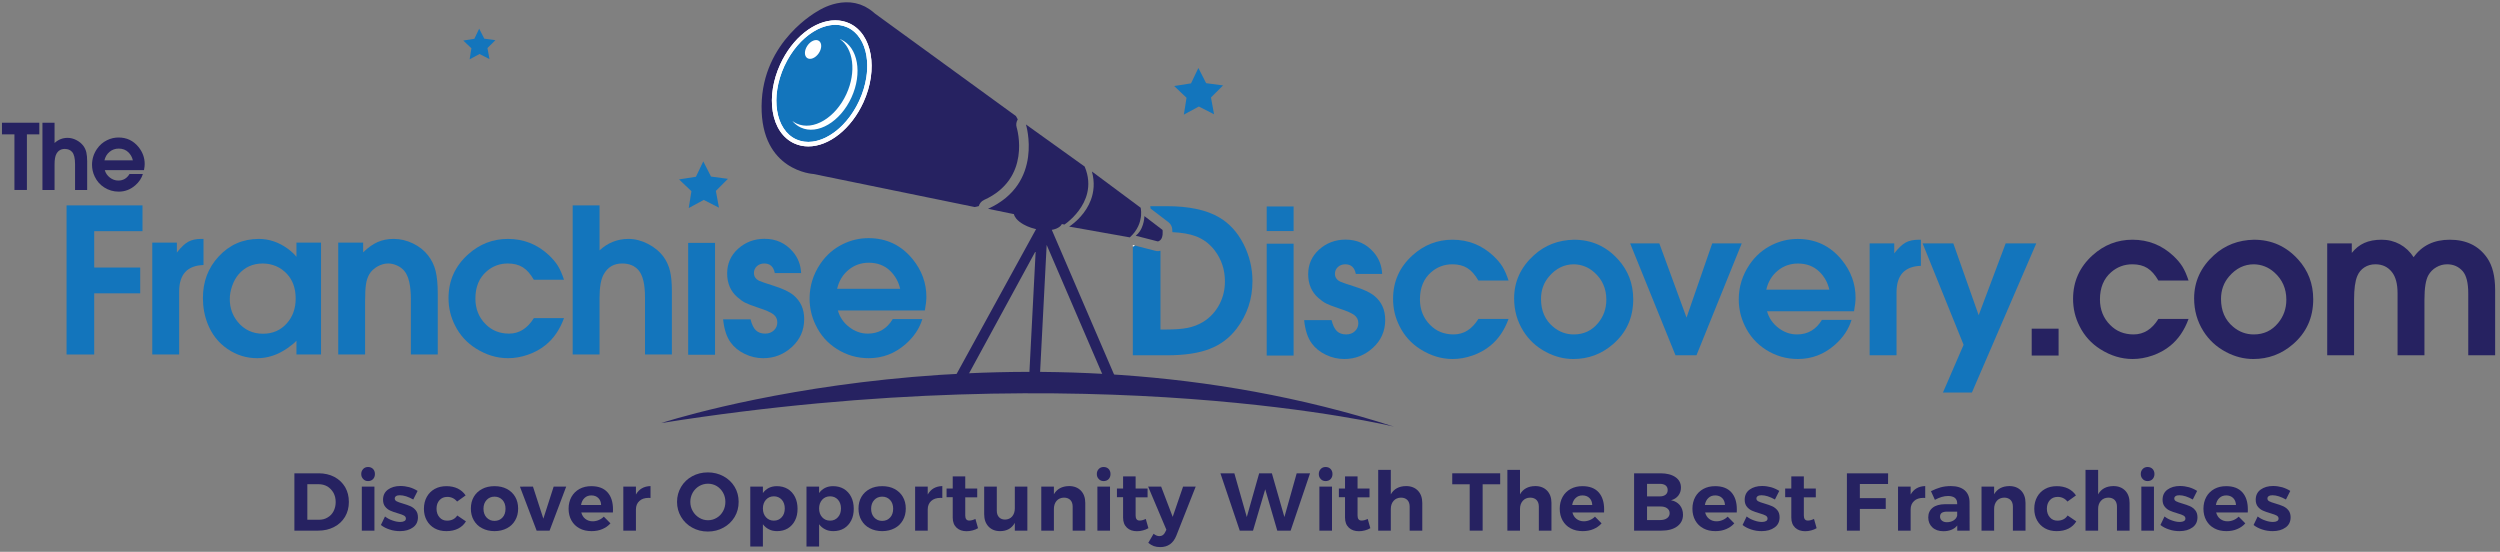 <?xml version="1.0" encoding="UTF-8" standalone="no"?>
<!DOCTYPE svg PUBLIC "-//W3C//DTD SVG 1.1//EN" "http://www.w3.org/Graphics/SVG/1.1/DTD/svg11.dtd">
<svg width="100%" height="100%" viewBox="0 0 888 196" version="1.1" xmlns="http://www.w3.org/2000/svg" xmlns:xlink="http://www.w3.org/1999/xlink" xml:space="preserve" xmlns:serif="http://www.serif.com/" style="fill-rule:evenodd;clip-rule:evenodd;stroke-linejoin:round;stroke-miterlimit:2;">
    <rect x="0" y="0" width="888" height="196" fill="#808080" stroke="none"/>
    <g transform="matrix(1,0,0,1,-6,-225.196)">
        <g transform="matrix(2.425,0,0,2.425,302.707,234.001)">
            <path d="M0,-0.036C-0.004,-0.036 -0.009,-0.035 -0.013,-0.035C0.173,-0.035 0.358,-0.022 0.541,0C0.362,-0.021 0.182,-0.036 0,-0.036" style="fill:rgb(19,117,188);fill-rule:nonzero;"/>
        </g>
        <g id="logo" transform="matrix(1,0,0,1.376,-0.091,502.753)">
            <rect x="6.091" y="-201.641" width="887.194" height="141.995" style="fill:none;"/>
            <g transform="matrix(2.425,0,0,1.762,258.646,-151.938)">
                <path d="M0,-2.379L2.478,-2.05L0.709,-0.283L1.162,2.176L-1.065,1.039L-3.264,2.229L-2.871,-0.24L-4.682,-1.963L-2.213,-2.353L-1.133,-4.608L0,-2.379Z" style="fill:rgb(19,117,188);fill-rule:nonzero;"/>
            </g>
            <g transform="matrix(2.425,0,0,1.762,434.508,-176.049)">
                <path d="M0,-2.379L2.479,-2.05L0.709,-0.283L1.161,2.176L-1.065,1.039L-3.264,2.229L-2.871,-0.24L-4.683,-1.963L-2.213,-2.353L-1.134,-4.608L0,-2.379Z" style="fill:rgb(19,117,188);fill-rule:nonzero;"/>
            </g>
            <g transform="matrix(2.425,0,0,1.762,178.105,-188.974)">
                <path d="M0,-1.565L1.629,-1.348L0.466,-0.187L0.764,1.429L-0.7,0.682L-2.145,1.464L-1.887,-0.159L-3.077,-1.291L-1.454,-1.546L-0.745,-3.029L0,-1.565Z" style="fill:rgb(19,117,188);fill-rule:nonzero;"/>
            </g>
            <g transform="matrix(1.011,-1.601,-2.204,-0.734,312.117,-188.138)">
                <path d="M-6.597,-4.233C-12.39,-4.233 -17.087,-0.984 -17.086,3.024C-17.087,7.033 -12.391,10.282 -6.597,10.283C-0.805,10.282 3.892,7.033 3.893,3.025C3.893,-0.983 -0.803,-4.232 -6.597,-4.233" style="fill:white;fill-rule:nonzero;"/>
            </g>
            <g transform="matrix(2.228,-0.696,-0.958,-1.619,409.403,-106.396)">
                <path d="M-4.742,-0.385L-3.18,-0.385L-3.19,23.602L-3.18,-0.385L-4.742,-0.385Z" style="fill:rgb(38,34,97);fill-rule:nonzero;"/>
            </g>
            <g transform="matrix(2.425,0,0,1.762,439.168,-112.904)">
                <path d="M0,-18.548C-1.856,-19.648 -4.422,-20.196 -7.697,-20.196L-10.107,-20.196C-10.092,-20.116 -10.073,-19.998 -10.056,-19.846L-7.438,-17.845C-7.136,-17.613 -6.938,-17.27 -6.891,-16.892C-6.869,-16.716 -6.868,-16.554 -6.864,-16.39C-5.482,-16.326 -4.327,-16.13 -3.424,-15.787C-2.314,-15.366 -1.392,-14.67 -0.655,-13.699C0.336,-12.387 0.833,-10.877 0.833,-9.17C0.833,-7.976 0.571,-6.871 0.049,-5.858C-0.539,-4.727 -1.365,-3.841 -2.433,-3.2C-3.104,-2.806 -3.838,-2.528 -4.633,-2.368C-5.428,-2.209 -6.465,-2.128 -7.745,-2.128L-8.609,-2.128L-8.609,-13.664C-8.709,-13.639 -8.788,-13.627 -8.837,-13.622C-8.889,-13.616 -8.941,-13.613 -8.994,-13.613C-9.113,-13.613 -9.232,-13.628 -9.348,-13.657L-12.337,-14.425C-12.438,-14.362 -12.546,-14.316 -12.658,-14.279L-12.658,1.648L-7.602,1.648C-5.083,1.648 -3.021,1.339 -1.416,0.72C0.189,0.101 1.51,-0.891 2.545,-2.256C4.092,-4.283 4.865,-6.604 4.865,-9.218C4.865,-11.107 4.434,-12.909 3.569,-14.627C2.684,-16.366 1.494,-17.673 0,-18.548" style="fill:rgb(19,117,188);fill-rule:nonzero;"/>
            </g>
            <g transform="matrix(2.425,0,0,1.762,411.075,-148.485)">
                <path d="M0,0.168L-0.227,0L0,0.168Z" style="fill:rgb(38,34,97);fill-rule:nonzero;"/>
            </g>
            <g transform="matrix(2.425,0,0,1.762,-326.663,-673.561)">
                <rect x="322.759" y="303.494" width="3.938" height="16.388" style="fill:rgb(19,117,188);"/>
            </g>
            <g transform="matrix(2.425,0,0,1.762,-326.663,-715.317)">
                <rect x="322.759" y="321.738" width="3.938" height="3.601" style="fill:rgb(19,117,188);"/>
            </g>
            <g transform="matrix(2.425,0,0,1.762,494.353,-123.618)">
                <path d="M0,-0.944C-0.63,-1.466 -1.638,-1.941 -3.024,-2.369C-4.103,-2.71 -4.77,-2.939 -5.025,-3.056C-5.548,-3.312 -5.81,-3.697 -5.81,-4.209C-5.81,-4.603 -5.665,-4.934 -5.377,-5.201C-5.089,-5.467 -4.727,-5.601 -4.289,-5.601C-3.446,-5.601 -2.934,-5.131 -2.752,-4.193L1.104,-4.193C1.051,-5.398 0.646,-6.444 -0.111,-7.33C-1.189,-8.589 -2.571,-9.218 -4.257,-9.218C-5.751,-9.218 -7.041,-8.732 -8.13,-7.761C-9.197,-6.791 -9.73,-5.586 -9.73,-4.145C-9.73,-2.705 -9.234,-1.547 -8.242,-0.672C-7.815,-0.298 -7.426,-0.024 -7.073,0.152C-6.721,0.328 -6.087,0.571 -5.169,0.88C-4.08,1.232 -3.345,1.555 -2.961,1.849C-2.576,2.142 -2.385,2.534 -2.385,3.025C-2.385,3.494 -2.553,3.886 -2.889,4.202C-3.225,4.516 -3.648,4.673 -4.161,4.673C-4.737,4.673 -5.193,4.51 -5.529,4.185C-5.865,3.86 -6.124,3.324 -6.306,2.577L-10.322,2.577C-10.173,4.038 -9.805,5.169 -9.218,5.969C-8.706,6.673 -8.018,7.234 -7.153,7.65C-6.289,8.066 -5.388,8.274 -4.449,8.274C-2.849,8.274 -1.451,7.73 -0.256,6.642C0.95,5.543 1.552,4.177 1.552,2.544C1.552,1.083 1.035,-0.08 0,-0.944" style="fill:rgb(19,117,188);fill-rule:nonzero;"/>
            </g>
            <g transform="matrix(2.425,0,0,1.762,514.454,-117.415)">
                <path d="M0,-7.97C0.885,-8.739 1.92,-9.122 3.104,-9.122C3.969,-9.122 4.696,-8.938 5.289,-8.57C5.881,-8.202 6.422,-7.591 6.913,-6.738L11.33,-6.738C11.053,-7.58 10.754,-8.26 10.435,-8.779C10.114,-9.295 9.671,-9.822 9.106,-10.355C7.409,-11.934 5.414,-12.723 3.12,-12.723C0.901,-12.723 -1.046,-11.965 -2.722,-10.45C-4.631,-8.733 -5.586,-6.599 -5.586,-4.049C-5.586,-2.619 -5.266,-1.281 -4.625,-0.033C-3.932,1.355 -2.924,2.469 -1.601,3.312C-0.086,4.273 1.493,4.753 3.136,4.753C4.107,4.753 5.081,4.582 6.057,4.241C7.033,3.899 7.89,3.43 8.626,2.832C9.82,1.872 10.723,0.554 11.33,-1.12L6.913,-1.12C5.975,0.394 4.764,1.152 3.28,1.152C1.894,1.152 0.746,0.688 -0.16,-0.241C-1.152,-1.233 -1.649,-2.481 -1.649,-3.986C-1.649,-5.692 -1.099,-7.021 0,-7.97" style="fill:rgb(19,117,188);fill-rule:nonzero;"/>
            </g>
            <g transform="matrix(2.425,0,0,1.762,573.755,-130.525)">
                <path d="M0,6.913C-0.918,8.033 -2.107,8.594 -3.569,8.594C-4.7,8.594 -5.708,8.221 -6.594,7.474C-7.778,6.481 -8.371,5.121 -8.371,3.392C-8.371,2.112 -7.977,1.014 -7.187,0.096C-6.173,-1.089 -4.961,-1.681 -3.554,-1.681C-2.423,-1.659 -1.425,-1.265 -0.561,-0.496C0.613,0.549 1.199,1.883 1.199,3.505C1.199,4.807 0.8,5.942 0,6.913M-3.537,-5.281C-5.831,-5.239 -7.783,-4.486 -9.395,-3.025C-11.337,-1.265 -12.308,0.848 -12.308,3.312C-12.308,5.073 -11.859,6.668 -10.963,8.098C-10.142,9.41 -9.032,10.434 -7.634,11.17C-6.354,11.852 -5.021,12.194 -3.634,12.194C-1.446,12.194 0.479,11.479 2.145,10.05C4.139,8.343 5.137,6.14 5.137,3.44C5.137,1.179 4.4,-0.763 2.929,-2.385C1.188,-4.316 -0.966,-5.281 -3.537,-5.281" style="fill:rgb(19,117,188);fill-rule:nonzero;"/>
            </g>
            <g transform="matrix(2.425,0,0,1.762,614.268,-109.999)">
                <path d="M0,-16.388L-3.761,-5.522L-7.746,-16.388L-12.019,-16.388L-5.377,0L-2.305,0L4.321,-16.388L0,-16.388Z" style="fill:rgb(19,117,188);fill-rule:nonzero;"/>
            </g>
            <g transform="matrix(2.425,0,0,1.762,633.477,-122.125)">
                <path d="M0,-2.736C0.267,-3.888 0.824,-4.814 1.673,-5.512C2.521,-6.212 3.511,-6.561 4.641,-6.561C5.9,-6.561 6.94,-6.166 7.763,-5.377C8.509,-4.651 8.999,-3.771 9.234,-2.736L0,-2.736ZM4.594,-10.162C3.291,-10.162 2.049,-9.874 0.864,-9.298C-0.479,-8.647 -1.584,-7.686 -2.448,-6.417C-3.505,-4.859 -4.033,-3.152 -4.033,-1.296C-4.033,0.038 -3.745,1.308 -3.169,2.513C-2.465,4.018 -1.419,5.207 -0.032,6.082C1.387,6.978 2.939,7.426 4.626,7.426C6.663,7.426 8.466,6.738 10.034,5.362C11.25,4.295 12.066,3.074 12.483,1.697L8.146,1.697C7.292,3.116 6.076,3.826 4.497,3.826C3.505,3.826 2.593,3.503 1.761,2.857C0.929,2.212 0.379,1.404 0.112,0.433L12.851,0.433C13,-0.368 13.075,-1.029 13.075,-1.551C13.075,-3.59 12.403,-5.435 11.059,-7.089C9.384,-9.137 7.229,-10.162 4.594,-10.162" style="fill:rgb(19,117,188);fill-rule:nonzero;"/>
            </g>
            <g transform="matrix(2.425,0,0,1.762,682.937,-110.746)">
                <path d="M0,-16.084C-0.507,-15.801 -1.059,-15.275 -1.656,-14.508L-1.656,-15.964L-5.257,-15.964L-5.257,0.424L-1.32,0.424L-1.32,-8.778C-1.32,-10.048 -1.024,-11.005 -0.432,-11.651C0.16,-12.296 1.054,-12.641 2.249,-12.684L2.249,-16.508L1.929,-16.508C1.149,-16.508 0.507,-16.366 0,-16.084" style="fill:rgb(19,117,188);fill-rule:nonzero;"/>
            </g>
            <g transform="matrix(2.425,0,0,1.762,718.503,-100.385)">
                <path d="M0,-21.845L-3.953,-11.33L-7.666,-21.845L-12.163,-21.845L-6.161,-6.993L-9.186,0L-4.944,0L4.481,-21.845L0,-21.845Z" style="fill:rgb(19,117,188);fill-rule:nonzero;"/>
            </g>
            <g transform="matrix(2.425,0,0,1.762,-326.663,-651.625)">
                <rect x="434.809" y="303.494" width="3.938" height="3.937" style="fill:rgb(38,34,97);"/>
            </g>
            <g transform="matrix(2.425,0,0,1.762,755.99,-117.415)">
                <path d="M0,-7.97C0.886,-8.739 1.921,-9.122 3.104,-9.122C3.969,-9.122 4.696,-8.938 5.289,-8.57C5.881,-8.202 6.423,-7.591 6.913,-6.738L11.33,-6.738C11.053,-7.58 10.754,-8.26 10.435,-8.779C10.114,-9.295 9.672,-9.822 9.106,-10.355C7.409,-11.934 5.414,-12.723 3.12,-12.723C0.901,-12.723 -1.046,-11.965 -2.721,-10.45C-4.631,-8.733 -5.586,-6.599 -5.586,-4.049C-5.586,-2.619 -5.266,-1.281 -4.625,-0.033C-3.932,1.355 -2.924,2.469 -1.601,3.312C-0.086,4.273 1.494,4.753 3.137,4.753C4.107,4.753 5.081,4.582 6.057,4.241C7.034,3.899 7.89,3.43 8.626,2.832C9.82,1.872 10.723,0.554 11.33,-1.12L6.913,-1.12C5.975,0.394 4.764,1.152 3.281,1.152C1.894,1.152 0.747,0.688 -0.16,-0.241C-1.152,-1.233 -1.648,-2.481 -1.648,-3.986C-1.648,-5.692 -1.099,-7.021 0,-7.97" style="fill:rgb(38,34,97);fill-rule:nonzero;"/>
            </g>
            <g transform="matrix(2.425,0,0,1.762,815.291,-130.525)">
                <path d="M0,6.913C-0.918,8.033 -2.107,8.594 -3.569,8.594C-4.7,8.594 -5.708,8.221 -6.594,7.474C-7.778,6.481 -8.37,5.121 -8.37,3.392C-8.37,2.112 -7.976,1.014 -7.186,0.096C-6.173,-1.089 -4.961,-1.681 -3.554,-1.681C-2.423,-1.659 -1.425,-1.265 -0.561,-0.496C0.613,0.549 1.2,1.883 1.2,3.505C1.2,4.807 0.8,5.942 0,6.913M-3.537,-5.281C-5.831,-5.239 -7.783,-4.486 -9.395,-3.025C-11.337,-1.265 -12.308,0.848 -12.308,3.312C-12.308,5.073 -11.858,6.668 -10.963,8.098C-10.142,9.41 -9.032,10.434 -7.634,11.17C-6.354,11.852 -5.021,12.194 -3.634,12.194C-1.446,12.194 0.479,11.479 2.145,10.05C4.139,8.343 5.137,6.14 5.137,3.44C5.137,1.179 4.4,-0.763 2.929,-2.385C1.188,-4.316 -0.966,-5.281 -3.537,-5.281" style="fill:rgb(38,34,97);fill-rule:nonzero;"/>
            </g>
            <g transform="matrix(2.425,0,0,1.762,889.532,-114.709)">
                <path d="M0,-11.586C-1.228,-13.368 -3.053,-14.259 -5.474,-14.259C-7.789,-14.259 -9.555,-13.405 -10.771,-11.698C-11.305,-12.52 -11.978,-13.152 -12.787,-13.595C-13.599,-14.037 -14.489,-14.259 -15.46,-14.259C-16.442,-14.259 -17.284,-14.102 -17.988,-13.787C-18.693,-13.472 -19.307,-12.984 -19.829,-12.322L-19.829,-13.715L-23.43,-13.715L-23.43,2.673L-19.493,2.673L-19.493,-5.489C-19.493,-7.047 -19.339,-8.193 -19.028,-8.93C-18.805,-9.474 -18.458,-9.899 -17.988,-10.202C-17.52,-10.506 -16.98,-10.658 -16.372,-10.658C-15.348,-10.658 -14.537,-10.274 -13.94,-9.506C-13.396,-8.813 -13.124,-7.777 -13.124,-6.401L-13.124,2.673L-9.187,2.673L-9.187,-5.489C-9.187,-7.186 -8.994,-8.375 -8.61,-9.058C-8.334,-9.548 -7.946,-9.939 -7.45,-10.226C-6.954,-10.514 -6.424,-10.658 -5.857,-10.658C-4.93,-10.658 -4.167,-10.316 -3.569,-9.634C-3.036,-9.004 -2.77,-7.927 -2.77,-6.401L-2.77,2.673L1.168,2.673L1.168,-6.882C1.168,-8.898 0.778,-10.466 0,-11.586" style="fill:rgb(38,34,97);fill-rule:nonzero;"/>
            </g>
            <g transform="matrix(2.425,0,0,1.762,29.736,-148.696)">
                <path d="M0,21.845L4.049,21.845L4.049,12.883L10.786,12.883L10.786,9.106L4.049,9.106L4.049,3.778L11.123,3.778L11.123,0L0,0L0,21.845Z" style="fill:rgb(19,117,188);fill-rule:nonzero;"/>
            </g>
            <g transform="matrix(2.425,0,0,1.762,78.381,-110.209)">
                <path d="M0,-16.932L-0.32,-16.932C-1.099,-16.932 -1.742,-16.79 -2.249,-16.508C-2.755,-16.225 -3.308,-15.7 -3.905,-14.932L-3.905,-16.388L-7.506,-16.388L-7.506,0L-3.569,0L-3.569,-9.203C-3.569,-10.472 -3.273,-11.429 -2.681,-12.075C-2.088,-12.72 -1.195,-13.065 0,-13.107L0,-16.932Z" style="fill:rgb(19,117,188);fill-rule:nonzero;"/>
            </g>
            <g transform="matrix(2.425,0,0,1.762,108.009,-131.016)">
                <path d="M0,7.233C-0.907,8.257 -2.075,8.77 -3.505,8.77C-5.02,8.77 -6.252,8.193 -7.202,7.042C-7.98,6.091 -8.37,4.977 -8.37,3.697C-8.37,3.067 -8.255,2.424 -8.026,1.768C-7.796,1.112 -7.49,0.554 -7.105,0.096C-6.188,-0.982 -4.993,-1.521 -3.521,-1.521C-2.112,-1.499 -0.939,-0.993 0,0C0.854,0.918 1.28,2.123 1.28,3.617C1.28,5.057 0.854,6.262 0,7.233M1.393,-2.496C1.094,-2.881 0.672,-3.276 0.128,-3.681C-1.195,-4.641 -2.608,-5.121 -4.113,-5.121C-6.46,-5.121 -8.428,-4.257 -10.018,-2.529C-11.544,-0.875 -12.307,1.147 -12.307,3.537C-12.307,4.86 -12.083,6.097 -11.634,7.25C-11.016,8.849 -10.034,10.103 -8.69,11.01C-7.377,11.906 -5.927,12.354 -4.337,12.354C-2.8,12.354 -1.328,11.864 0.08,10.882C0.709,10.445 1.147,10.082 1.393,9.794L1.393,11.81L4.993,11.81L4.993,-4.578L1.393,-4.578L1.393,-2.496Z" style="fill:rgb(19,117,188);fill-rule:nonzero;"/>
            </g>
            <g transform="matrix(2.425,0,0,1.762,158.168,-114.496)">
                <path d="M0,-12.066C-0.566,-12.802 -1.308,-13.392 -2.225,-13.835C-3.143,-14.277 -4.086,-14.499 -5.058,-14.499C-5.921,-14.499 -6.704,-14.343 -7.402,-14.035C-8.101,-13.725 -8.808,-13.223 -9.522,-12.53L-9.522,-13.955L-13.171,-13.955L-13.171,2.433L-9.234,2.433L-9.234,-5.361C-9.234,-6.481 -9.189,-7.327 -9.098,-7.897C-9.008,-8.467 -8.84,-8.956 -8.594,-9.362C-8.317,-9.809 -7.922,-10.177 -7.41,-10.465C-6.898,-10.754 -6.375,-10.898 -5.842,-10.898C-5.415,-10.898 -4.986,-10.798 -4.553,-10.601C-4.121,-10.404 -3.772,-10.146 -3.505,-9.826C-2.854,-9.057 -2.529,-7.666 -2.529,-5.649L-2.529,2.433L1.408,2.433L1.408,-6.433C1.408,-7.831 1.304,-8.951 1.096,-9.794C0.888,-10.636 0.522,-11.394 0,-12.066" style="fill:rgb(19,117,188);fill-rule:nonzero;"/>
            </g>
            <g transform="matrix(2.425,0,0,1.762,178.947,-117.624)">
                <path d="M0,-7.97C0.885,-8.738 1.92,-9.122 3.104,-9.122C3.969,-9.122 4.697,-8.938 5.289,-8.57C5.881,-8.201 6.422,-7.591 6.914,-6.738L11.331,-6.738C11.053,-7.58 10.754,-8.26 10.434,-8.779C10.114,-9.295 9.671,-9.821 9.106,-10.355C7.41,-11.933 5.415,-12.723 3.121,-12.723C0.901,-12.723 -1.046,-11.965 -2.721,-10.45C-4.631,-8.733 -5.585,-6.599 -5.585,-4.049C-5.585,-2.619 -5.265,-1.281 -4.625,-0.033C-3.932,1.355 -2.923,2.469 -1.601,3.313C-0.085,4.273 1.493,4.753 3.137,4.753C4.107,4.753 5.081,4.583 6.057,4.241C7.034,3.9 7.89,3.43 8.626,2.833C9.821,1.873 10.722,0.554 11.331,-1.12L6.914,-1.12C5.975,0.394 4.764,1.152 3.281,1.152C1.894,1.152 0.747,0.688 -0.16,-0.24C-1.152,-1.233 -1.648,-2.481 -1.648,-3.985C-1.648,-5.692 -1.099,-7.02 0,-7.97" style="fill:rgb(19,117,188);fill-rule:nonzero;"/>
            </g>
            <g transform="matrix(2.425,0,0,1.762,241.835,-123.545)">
                <path d="M0,-6.706C-0.576,-7.495 -1.339,-8.136 -2.289,-8.626C-3.238,-9.117 -4.193,-9.362 -5.153,-9.362C-6.775,-9.362 -8.188,-8.802 -9.394,-7.682L-9.394,-14.275L-13.331,-14.275L-13.331,7.569L-9.394,7.569L-9.394,-0.752C-9.394,-2.299 -9.197,-3.43 -8.802,-4.144C-8.215,-5.223 -7.309,-5.762 -6.082,-5.762C-5.046,-5.762 -4.247,-5.431 -3.681,-4.769C-3.052,-4.033 -2.737,-2.71 -2.737,-0.801L-2.737,7.569L1.2,7.569L1.2,-1.681C1.2,-2.896 1.109,-3.887 0.928,-4.649C0.747,-5.412 0.437,-6.098 0,-6.706" style="fill:rgb(19,117,188);fill-rule:nonzero;"/>
            </g>
            <g transform="matrix(2.425,0,0,1.762,-326.663,-673.98)">
                <rect x="238.017" y="303.613" width="3.937" height="16.388" style="fill:rgb(19,117,188);"/>
            </g>
            <g transform="matrix(2.425,0,0,1.762,287.972,-123.826)">
                <path d="M0,-0.945C-0.629,-1.467 -1.637,-1.942 -3.024,-2.37C-4.102,-2.711 -4.769,-2.94 -5.025,-3.057C-5.548,-3.313 -5.809,-3.698 -5.809,-4.21C-5.809,-4.604 -5.665,-4.935 -5.377,-5.202C-5.089,-5.468 -4.726,-5.602 -4.289,-5.602C-3.446,-5.602 -2.934,-5.132 -2.752,-4.194L1.104,-4.194C1.051,-5.399 0.646,-6.445 -0.112,-7.331C-1.189,-8.589 -2.571,-9.218 -4.256,-9.218C-5.75,-9.218 -7.041,-8.733 -8.129,-7.762C-9.197,-6.792 -9.73,-5.586 -9.73,-4.145C-9.73,-2.706 -9.234,-1.548 -8.242,-0.673C-7.815,-0.299 -7.425,-0.025 -7.073,0.152C-6.721,0.327 -6.087,0.571 -5.169,0.879C-4.081,1.232 -3.344,1.554 -2.96,1.848C-2.576,2.141 -2.384,2.534 -2.384,3.024C-2.384,3.493 -2.552,3.886 -2.889,4.201C-3.224,4.515 -3.648,4.672 -4.161,4.672C-4.737,4.672 -5.193,4.51 -5.529,4.184C-5.865,3.859 -6.124,3.323 -6.305,2.576L-10.322,2.576C-10.173,4.037 -9.805,5.168 -9.218,5.968C-8.706,6.673 -8.018,7.233 -7.153,7.649C-6.289,8.065 -5.388,8.273 -4.449,8.273C-2.848,8.273 -1.451,7.729 -0.256,6.641C0.95,5.542 1.553,4.176 1.553,2.544C1.553,1.082 1.035,-0.081 0,-0.945" style="fill:rgb(19,117,188);fill-rule:nonzero;"/>
            </g>
            <g transform="matrix(2.425,0,0,1.762,303.435,-122.334)">
                <path d="M0,-2.736C0.267,-3.888 0.824,-4.813 1.672,-5.512C2.521,-6.212 3.51,-6.56 4.641,-6.56C5.9,-6.56 6.94,-6.166 7.762,-5.377C8.509,-4.651 9,-3.77 9.234,-2.736L0,-2.736ZM4.593,-10.162C3.292,-10.162 2.049,-9.874 0.865,-9.298C-0.48,-8.646 -1.584,-7.686 -2.448,-6.417C-3.504,-4.859 -4.033,-3.152 -4.033,-1.296C-4.033,0.038 -3.745,1.308 -3.168,2.513C-2.464,4.018 -1.419,5.207 -0.032,6.082C1.387,6.978 2.939,7.426 4.625,7.426C6.663,7.426 8.466,6.739 10.034,5.363C11.251,4.295 12.067,3.074 12.483,1.698L8.146,1.698C7.292,3.117 6.076,3.826 4.497,3.826C3.505,3.826 2.593,3.503 1.761,2.858C0.928,2.212 0.379,1.404 0.112,0.433L12.851,0.433C13,-0.367 13.075,-1.029 13.075,-1.551C13.075,-3.59 12.403,-5.435 11.059,-7.089C9.383,-9.137 7.228,-10.162 4.593,-10.162" style="fill:rgb(19,117,188);fill-rule:nonzero;"/>
            </g>
            <g transform="matrix(0,1.762,2.425,0,411.9,-147.621)">
                <path d="M-0.269,-0.269C-0.269,-0.269 -0.045,-0.213 0.323,-0.198C-0.045,-0.213 -0.269,-0.269 -0.269,-0.269L-0.323,-0.34L-0.269,-0.269Z" style="fill:white;fill-rule:nonzero;"/>
            </g>
            <g transform="matrix(2.425,0,0,1.762,411.397,-147.052)">
                <path d="M0,0.506C0.014,0.319 0.015,0.148 0.009,0C0.015,0.148 0.014,0.319 0,0.506" style="fill:white;fill-rule:nonzero;"/>
            </g>
            <g transform="matrix(2.425,0,0,1.762,312.361,-188.518)">
                <path d="M0,-1.284C0.195,-0.888 0.353,-0.458 0.471,0C0.353,-0.458 0.195,-0.888 0,-1.284" style="fill:rgb(19,117,188);fill-rule:nonzero;"/>
            </g>
            <g transform="matrix(2.425,0,0,1.762,312.759,-174.121)">
                <path d="M0,-0.654C-1.767,3.2 -5.009,5.79 -8.068,5.79C-8.793,5.79 -9.484,5.642 -10.121,5.35C-11.792,4.583 -12.914,2.924 -13.277,0.677C-13.625,-1.474 -13.233,-3.929 -12.176,-6.237C-10.408,-10.092 -7.166,-12.681 -4.107,-12.681C-3.382,-12.681 -2.691,-12.533 -2.055,-12.242C1.302,-10.703 2.224,-5.505 0,-0.654M1.688,-13.68C1.478,-13.875 1.264,-14.042 1.049,-14.196C0.988,-14.24 0.926,-14.281 0.865,-14.322C0.697,-14.434 0.529,-14.536 0.359,-14.627C0.308,-14.654 0.255,-14.685 0.204,-14.712C-0.011,-14.819 -0.226,-14.911 -0.439,-14.987C-0.485,-15.004 -0.53,-15.014 -0.576,-15.03C-0.75,-15.087 -0.924,-15.135 -1.097,-15.175C-1.159,-15.188 -1.221,-15.202 -1.283,-15.214C-1.471,-15.25 -1.657,-15.278 -1.84,-15.296C-1.865,-15.298 -1.891,-15.302 -1.915,-15.304C-2.125,-15.322 -2.333,-15.327 -2.536,-15.323C-2.58,-15.323 -2.624,-15.321 -2.667,-15.319C-2.851,-15.312 -3.031,-15.3 -3.207,-15.28C-3.224,-15.278 -3.242,-15.277 -3.259,-15.275C-3.449,-15.252 -3.632,-15.219 -3.812,-15.184C-3.853,-15.175 -3.893,-15.168 -3.934,-15.159C-4.108,-15.121 -4.28,-15.08 -4.442,-15.033C-4.452,-15.03 -4.46,-15.027 -4.469,-15.025C-4.627,-14.979 -4.776,-14.93 -4.92,-14.88C-4.953,-14.868 -4.986,-14.857 -5.019,-14.845C-5.162,-14.793 -5.299,-14.74 -5.426,-14.686C-5.446,-14.678 -5.464,-14.67 -5.484,-14.661C-5.599,-14.612 -5.706,-14.563 -5.805,-14.516C-5.824,-14.508 -5.845,-14.498 -5.863,-14.489C-5.968,-14.438 -6.063,-14.389 -6.148,-14.344C-6.167,-14.335 -6.183,-14.326 -6.2,-14.316C-6.273,-14.277 -6.34,-14.239 -6.395,-14.208C-6.4,-14.205 -6.408,-14.2 -6.413,-14.197C-6.472,-14.163 -6.517,-14.134 -6.55,-14.114C-6.559,-14.109 -6.567,-14.103 -6.574,-14.099C-6.591,-14.088 -6.61,-14.076 -6.61,-14.076C-6.61,-14.076 -14.81,-9.728 -14.909,-0.145C-15.008,9.438 -7.302,9.832 -7.302,9.832L16.31,14.673C16.516,14.643 16.708,14.584 16.905,14.535C17.02,14.146 17.287,13.81 17.673,13.635C24.627,10.494 22.544,3.298 22.452,2.993C22.33,2.594 22.403,2.176 22.614,1.835C22.456,1.505 22.336,1.336 22.336,1.336L1.688,-13.68Z" style="fill:rgb(38,34,97);fill-rule:nonzero;"/>
            </g>
            <g transform="matrix(2.425,0,0,1.762,293.194,-165.138)">
                <path d="M0,0.035L0.013,0.035C-0.174,0.035 -0.358,0.021 -0.541,0C-0.362,0.021 -0.182,0.035 0,0.035" style="fill:rgb(19,117,188);fill-rule:nonzero;"/>
            </g>
            <g transform="matrix(2.425,0,0,1.762,384.176,-143.802)">
                <path d="M0,0.033C0,0.033 0.017,0.021 0.048,0C0.017,0.021 0,0.033 0,0.033" style="fill:rgb(38,34,97);fill-rule:nonzero;"/>
            </g>
            <g transform="matrix(2.425,0,0,1.762,390.198,-146.487)">
                <path d="M0,-1.05C-0.243,-0.659 -0.509,-0.309 -0.774,0C-0.509,-0.309 -0.243,-0.659 0,-1.05" style="fill:white;fill-rule:nonzero;"/>
            </g>
            <g transform="matrix(-2.297,-0.564,-0.777,1.669,408.996,-138.07)">
                <path d="M0.203,-0.148C0.229,-0.146 0.254,-0.153 0.28,-0.152L0.203,0.074C0.109,0.004 0.021,-0.075 -0.054,-0.167L0.203,-0.148Z" style="fill:white;fill-rule:nonzero;"/>
            </g>
            <g transform="matrix(2.425,0,0,1.762,419.036,-142.975)">
                <path d="M0,0.354L-1.824,-1.04L-2.662,-1.68C-2.662,-1.68 -2.663,-1.615 -2.671,-1.5C-2.677,-1.423 -2.687,-1.327 -2.702,-1.212C-2.733,-0.986 -2.79,-0.695 -2.891,-0.384C-2.941,-0.229 -3.002,-0.068 -3.077,0.092C-3.152,0.252 -3.241,0.412 -3.345,0.566C-3.502,0.797 -3.695,1.015 -3.932,1.202L-2.909,1.464L-0.692,2.034C-0.692,2.034 -0.495,2.005 -0.308,1.818C-0.124,1.635 0.04,1.284 0.015,0.649C0.011,0.552 0.014,0.465 0,0.354" style="fill:rgb(38,34,97);fill-rule:nonzero;"/>
            </g>
            <g transform="matrix(-2.181,0.771,1.061,1.584,411.057,-140.419)">
                <path d="M-0.338,-0.82C-0.096,-0.681 0.173,-0.57 0.467,-0.505L-0.338,0.179L0.467,-0.505C0.173,-0.57 -0.096,-0.681 -0.338,-0.82" style="fill:white;fill-rule:nonzero;"/>
            </g>
            <g transform="matrix(2.425,0,0,1.762,379.686,-129.675)">
                <path d="M0,-7.21C0.482,-7.289 0.867,-7.448 1.14,-7.664C1.287,-7.781 1.412,-7.909 1.48,-8.063L1.851,-7.985C1.851,-7.985 1.868,-7.997 1.899,-8.019C1.93,-8.04 1.974,-8.071 2.028,-8.111C2.088,-8.155 2.158,-8.208 2.243,-8.275C2.303,-8.323 2.369,-8.376 2.439,-8.436C2.649,-8.611 2.901,-8.839 3.167,-9.112C3.295,-9.245 3.428,-9.389 3.56,-9.543C3.825,-9.852 4.091,-10.202 4.334,-10.593C4.456,-10.788 4.572,-10.993 4.679,-11.207C4.786,-11.422 4.884,-11.646 4.97,-11.879C5.057,-12.111 5.131,-12.354 5.191,-12.605C5.459,-13.732 5.426,-15.037 4.815,-16.482L4.712,-16.556L-3.08,-22.144L-3.786,-22.65C-3.786,-22.65 -1.113,-14.012 -9.34,-10.296L-8.331,-10.088L-5.548,-9.514C-5.524,-9.407 -5.485,-9.3 -5.429,-9.192C-5.374,-9.085 -5.303,-8.978 -5.218,-8.872C-4.962,-8.555 -4.578,-8.249 -4.1,-7.985C-3.941,-7.897 -3.771,-7.814 -3.593,-7.735C-3.414,-7.657 -3.226,-7.585 -3.03,-7.52C-2.834,-7.454 -2.631,-7.396 -2.421,-7.345C-2.38,-7.334 -2.34,-7.33 -2.299,-7.321L-14.294,14.538L-12.932,15.304L-2.361,-4.107L-3.276,13.609L-1.716,13.69L-0.75,-5.003L8.049,15.44L9.484,14.823L0,-7.21Z" style="fill:rgb(38,34,97);fill-rule:nonzero;"/>
            </g>
            <g transform="matrix(2.425,0,0,1.762,411.248,-149.783)">
                <path d="M0,0.958L-0.071,0.904L-0.298,0.736L-6.347,-3.761L-7.136,-4.347C-6.697,-2.735 -6.858,-1.343 -7.287,-0.19C-7.464,0.285 -7.687,0.72 -7.931,1.113C-8.064,1.325 -8.203,1.525 -8.345,1.714C-8.629,2.089 -8.924,2.414 -9.201,2.687C-9.894,3.368 -10.472,3.724 -10.472,3.724L-9.455,3.904L-2.122,5.208L-1.581,5.305C-1.419,5.158 -1.277,5.009 -1.145,4.858C-1.055,4.756 -0.966,4.653 -0.889,4.551C-0.469,3.995 -0.225,3.436 -0.087,2.93C-0.033,2.727 0.005,2.533 0.03,2.351C0.044,2.249 0.055,2.15 0.062,2.056C0.076,1.868 0.077,1.697 0.071,1.55C0.056,1.182 0,0.958 0,0.958" style="fill:rgb(38,34,97);fill-rule:nonzero;"/>
            </g>
            <g transform="matrix(-2.374,-0.36,-0.495,1.725,385.583,-143.155)">
                <path d="M-1.133,-1.335C-0.594,-0.526 -0.101,-0.06 -0.101,-0.06L-1.133,-0.091L-0.101,-0.06C-0.101,-0.06 -0.594,-0.526 -1.133,-1.335" style="fill:rgb(38,34,97);fill-rule:nonzero;"/>
            </g>
            <g transform="matrix(2.425,0,0,1.762,388.934,-146.764)">
                <path d="M0,0.973C0.277,0.701 0.572,0.375 0.856,0C0.572,0.375 0.277,0.701 0,0.973" style="fill:white;fill-rule:nonzero;"/>
            </g>
            <g transform="matrix(2.425,0,0,1.762,367.033,-143.743)">
                <path d="M0,-0.887C0.256,-0.57 0.64,-0.264 1.118,0C0.64,-0.264 0.256,-0.57 0,-0.887" style="fill:rgb(38,34,97);fill-rule:nonzero;"/>
            </g>
            <g transform="matrix(2.425,0,0,1.762,399.207,-138.489)">
                <path d="M0,20.443L-8.8,0L0,20.443Z" style="fill:rgb(38,34,97);fill-rule:nonzero;"/>
            </g>
            <g transform="matrix(2.375,0.356,0.49,-1.725,359.776,-147.948)">
                <path d="M-0.061,-0.302L2.781,-0.302C2.825,-0.402 2.886,-0.499 2.962,-0.594C2.886,-0.499 2.825,-0.402 2.781,-0.302L-0.061,-0.302Z" style="fill:rgb(38,34,97);fill-rule:nonzero;"/>
            </g>
            <g transform="matrix(2.425,0,0,1.762,373.816,-104.37)">
                <path d="M0,-21.708C-0.21,-21.759 -0.414,-21.817 -0.609,-21.883C-0.414,-21.817 -0.21,-21.759 0,-21.708C0.041,-21.697 0.081,-21.693 0.122,-21.685L-11.873,0.175L0.122,-21.685C0.081,-21.693 0.041,-21.697 0,-21.708" style="fill:rgb(38,34,97);fill-rule:nonzero;"/>
            </g>
            <g transform="matrix(2.425,0,0,1.762,307.113,-165.746)">
                <path d="M0,-16.399C-0.171,-16.477 -0.346,-16.539 -0.523,-16.592C-0.574,-16.608 -0.626,-16.621 -0.679,-16.634C-0.813,-16.67 -0.949,-16.698 -1.086,-16.72C-1.137,-16.728 -1.187,-16.738 -1.238,-16.744C-1.421,-16.766 -1.606,-16.779 -1.792,-16.779C-1.818,-16.779 -1.845,-16.775 -1.871,-16.775C-2.037,-16.771 -2.205,-16.759 -2.373,-16.739C-2.438,-16.731 -2.503,-16.719 -2.568,-16.709C-2.7,-16.687 -2.833,-16.662 -2.965,-16.63C-3.037,-16.614 -3.108,-16.595 -3.18,-16.576C-3.313,-16.539 -3.445,-16.496 -3.578,-16.45C-3.644,-16.426 -3.709,-16.405 -3.775,-16.379C-3.942,-16.315 -4.109,-16.242 -4.276,-16.162C-4.305,-16.147 -4.334,-16.136 -4.363,-16.122C-4.558,-16.026 -4.75,-15.918 -4.942,-15.801C-5,-15.766 -5.059,-15.726 -5.117,-15.689C-5.251,-15.603 -5.385,-15.513 -5.517,-15.419C-5.586,-15.369 -5.654,-15.317 -5.722,-15.265C-5.846,-15.17 -5.968,-15.072 -6.09,-14.969C-6.155,-14.915 -6.221,-14.86 -6.286,-14.802C-6.419,-14.683 -6.551,-14.559 -6.681,-14.43C-6.729,-14.383 -6.777,-14.339 -6.825,-14.292C-7,-14.113 -7.17,-13.927 -7.337,-13.732C-7.374,-13.689 -7.409,-13.643 -7.445,-13.599C-7.575,-13.443 -7.703,-13.284 -7.827,-13.118C-7.881,-13.045 -7.935,-12.969 -7.988,-12.895C-8.092,-12.75 -8.193,-12.601 -8.292,-12.45C-8.346,-12.368 -8.399,-12.285 -8.452,-12.201C-8.551,-12.041 -8.647,-11.876 -8.742,-11.708C-8.785,-11.63 -8.83,-11.555 -8.872,-11.476C-9.004,-11.23 -9.132,-10.978 -9.251,-10.717C-11.328,-6.189 -10.552,-1.39 -7.519,0C-7.349,0.079 -7.173,0.14 -6.996,0.194C-6.945,0.209 -6.893,0.222 -6.841,0.236C-6.707,0.271 -6.57,0.299 -6.433,0.321C-6.382,0.329 -6.332,0.338 -6.28,0.345C-6.098,0.367 -5.914,0.38 -5.727,0.38C-5.7,0.379 -5.673,0.376 -5.646,0.375C-5.48,0.372 -5.313,0.361 -5.146,0.34C-5.081,0.332 -5.016,0.32 -4.951,0.31C-4.819,0.288 -4.686,0.263 -4.553,0.232C-4.482,0.215 -4.411,0.197 -4.34,0.177C-4.207,0.14 -4.074,0.097 -3.941,0.05C-3.875,0.028 -3.81,0.006 -3.744,-0.019C-3.576,-0.085 -3.408,-0.158 -3.24,-0.239C-3.212,-0.252 -3.184,-0.262 -3.156,-0.277C-2.961,-0.374 -2.768,-0.481 -2.576,-0.598C-2.519,-0.632 -2.463,-0.671 -2.407,-0.708C-2.27,-0.795 -2.135,-0.885 -2,-0.982C-1.933,-1.03 -1.866,-1.082 -1.799,-1.132C-1.674,-1.227 -1.55,-1.327 -1.428,-1.43C-1.363,-1.485 -1.298,-1.54 -1.234,-1.596C-1.1,-1.715 -0.967,-1.84 -0.836,-1.969C-0.79,-2.016 -0.741,-2.059 -0.695,-2.107C-0.52,-2.286 -0.349,-2.472 -0.181,-2.668C-0.146,-2.71 -0.111,-2.754 -0.075,-2.797C0.055,-2.955 0.183,-3.115 0.308,-3.281C0.362,-3.354 0.415,-3.429 0.468,-3.503C0.572,-3.649 0.674,-3.797 0.773,-3.949C0.827,-4.032 0.88,-4.114 0.933,-4.198C1.032,-4.359 1.128,-4.524 1.223,-4.691C1.266,-4.768 1.311,-4.843 1.353,-4.921C1.485,-5.169 1.613,-5.421 1.732,-5.681C2.251,-6.814 2.592,-7.962 2.764,-9.071C2.893,-9.903 2.927,-10.711 2.87,-11.472C2.832,-11.98 2.753,-12.466 2.635,-12.925C2.517,-13.383 2.359,-13.814 2.164,-14.21C2.066,-14.407 1.959,-14.595 1.842,-14.775C1.609,-15.132 1.338,-15.452 1.03,-15.725C0.723,-15.999 0.379,-16.225 0,-16.399" style="fill:rgb(19,117,188);fill-rule:nonzero;"/>
            </g>
            <g transform="matrix(2.425,0,0,1.762,312.361,-169.603)">
                <path d="M0,-12.02C0.195,-11.624 0.353,-11.194 0.471,-10.736C0.589,-10.277 0.667,-9.791 0.706,-9.283C0.763,-8.521 0.729,-7.713 0.6,-6.881C0.428,-5.773 0.087,-4.624 -0.432,-3.492C-0.551,-3.232 -0.679,-2.979 -0.812,-2.732C-0.854,-2.654 -0.898,-2.579 -0.941,-2.501C-1.036,-2.334 -1.132,-2.169 -1.231,-2.008C-1.284,-1.924 -1.337,-1.842 -1.391,-1.759C-1.49,-1.608 -1.592,-1.459 -1.696,-1.314C-1.749,-1.24 -1.802,-1.165 -1.856,-1.091C-1.981,-0.925 -2.109,-0.765 -2.239,-0.608C-2.275,-0.565 -2.31,-0.52 -2.345,-0.478C-2.513,-0.283 -2.684,-0.096 -2.859,0.083C-2.905,0.13 -2.954,0.173 -3,0.22C-3.131,0.349 -3.264,0.474 -3.398,0.593C-3.462,0.65 -3.527,0.705 -3.592,0.759C-3.714,0.863 -3.838,0.962 -3.963,1.057C-4.03,1.108 -4.097,1.16 -4.164,1.208C-4.299,1.304 -4.434,1.395 -4.571,1.482C-4.627,1.518 -4.683,1.557 -4.74,1.591C-4.932,1.709 -5.125,1.816 -5.32,1.913C-5.348,1.927 -5.376,1.938 -5.404,1.951C-5.572,2.032 -5.74,2.105 -5.908,2.17C-5.974,2.196 -6.04,2.217 -6.105,2.24C-6.238,2.287 -6.371,2.33 -6.504,2.367C-6.575,2.386 -6.646,2.405 -6.717,2.421C-6.85,2.453 -6.983,2.478 -7.115,2.5C-7.18,2.509 -7.245,2.522 -7.31,2.53C-7.478,2.55 -7.645,2.562 -7.811,2.565C-7.837,2.566 -7.864,2.569 -7.891,2.57L-7.904,2.57C-8.086,2.57 -8.266,2.556 -8.444,2.535C-8.496,2.528 -8.546,2.518 -8.597,2.51C-8.734,2.489 -8.871,2.46 -9.005,2.425C-9.057,2.412 -9.109,2.399 -9.16,2.383C-9.337,2.33 -9.513,2.268 -9.683,2.19C-12.716,0.799 -13.492,-3.999 -11.416,-8.528C-11.296,-8.789 -11.168,-9.041 -11.036,-9.287C-10.994,-9.366 -10.949,-9.441 -10.906,-9.518C-10.812,-9.686 -10.715,-9.851 -10.616,-10.011C-10.563,-10.095 -10.51,-10.178 -10.457,-10.26C-10.357,-10.412 -10.256,-10.56 -10.152,-10.706C-10.099,-10.78 -10.045,-10.856 -9.991,-10.928C-9.867,-11.094 -9.739,-11.253 -9.609,-11.41C-9.573,-11.454 -9.538,-11.499 -9.501,-11.542C-9.334,-11.738 -9.164,-11.923 -8.989,-12.102C-8.941,-12.15 -8.893,-12.194 -8.845,-12.241C-8.715,-12.37 -8.583,-12.494 -8.45,-12.613C-8.385,-12.67 -8.319,-12.725 -8.254,-12.78C-8.132,-12.882 -8.01,-12.981 -7.886,-13.076C-7.818,-13.127 -7.75,-13.179 -7.681,-13.229C-7.549,-13.324 -7.415,-13.414 -7.281,-13.499C-7.223,-13.537 -7.165,-13.577 -7.106,-13.612C-6.915,-13.728 -6.722,-13.836 -6.527,-13.932C-6.499,-13.947 -6.469,-13.957 -6.44,-13.972C-6.273,-14.052 -6.106,-14.125 -5.939,-14.19C-5.874,-14.215 -5.808,-14.237 -5.742,-14.26C-5.609,-14.306 -5.477,-14.349 -5.344,-14.386C-5.272,-14.406 -5.201,-14.424 -5.129,-14.441C-4.997,-14.472 -4.864,-14.498 -4.732,-14.519C-4.667,-14.53 -4.602,-14.541 -4.537,-14.549C-4.369,-14.57 -4.201,-14.582 -4.035,-14.585C-4.009,-14.585 -3.982,-14.589 -3.957,-14.589C-3.952,-14.589 -3.948,-14.59 -3.943,-14.59C-3.761,-14.59 -3.581,-14.576 -3.402,-14.554C-3.352,-14.548 -3.301,-14.539 -3.25,-14.531C-3.113,-14.508 -2.977,-14.48 -2.843,-14.445C-2.791,-14.431 -2.738,-14.418 -2.687,-14.403C-2.51,-14.349 -2.335,-14.288 -2.164,-14.209C-1.785,-14.036 -1.441,-13.809 -1.134,-13.536C-0.826,-13.262 -0.555,-12.943 -0.322,-12.585C-0.205,-12.406 -0.098,-12.217 0,-12.02M-1.891,-14.806C-2.527,-15.097 -3.218,-15.246 -3.943,-15.246C-7.002,-15.246 -10.244,-12.656 -12.012,-8.801C-13.069,-6.494 -13.46,-4.039 -13.113,-1.887C-12.75,0.36 -11.628,2.019 -9.957,2.786C-9.32,3.078 -8.629,3.226 -7.904,3.226C-4.845,3.226 -1.603,0.636 0.164,-3.218C2.388,-8.069 1.466,-13.267 -1.891,-14.806" style="fill:white;fill-rule:nonzero;"/>
            </g>
            <g transform="matrix(2.425,0,0,1.762,304.879,-166.956)">
                <path d="M0,-13.93C-0.071,-13.962 -0.144,-13.992 -0.216,-14.02C1.793,-12.652 2.257,-9.201 0.768,-5.953C-0.837,-2.452 -4.101,-0.515 -6.523,-1.625C-6.751,-1.731 -6.965,-1.859 -7.162,-2.008C-6.817,-1.596 -6.4,-1.264 -5.91,-1.039C-3.447,0.09 -0.128,-1.88 1.504,-5.44C3.136,-8.999 2.463,-12.801 0,-13.93" style="fill:white;fill-rule:nonzero;"/>
            </g>
            <g transform="matrix(2.425,0,0,1.762,240.982,-121.92)">
                <path d="M0,16.692C0,16.692 52.257,-0.524 107.312,17.216C107.312,17.216 63.611,6.584 0,16.692" style="fill:rgb(38,34,97);fill-rule:nonzero;"/>
            </g>
            <g transform="matrix(2.425,0,0,1.762,11.219,-170.032)">
                <path d="M0,9.851L0,1.704L-1.826,1.704L-1.826,0L3.644,0L3.644,1.704L1.826,1.704L1.826,9.851L0,9.851Z" style="fill:rgb(38,34,97);fill-rule:nonzero;"/>
            </g>
            <g transform="matrix(2.425,0,0,1.762,21.166,-170.032)">
                <path d="M0,9.851L0,0L1.775,0L1.775,2.974C2.319,2.468 2.956,2.216 3.688,2.216C4.121,2.216 4.551,2.327 4.979,2.548C5.407,2.769 5.751,3.058 6.011,3.414C6.208,3.688 6.348,3.997 6.43,4.341C6.511,4.685 6.552,5.131 6.552,5.68L6.552,9.851L4.777,9.851L4.777,6.077C4.777,5.215 4.635,4.619 4.352,4.288C4.096,3.989 3.735,3.839 3.269,3.839C2.716,3.839 2.307,4.082 2.042,4.569C1.864,4.891 1.775,5.401 1.775,6.098L1.775,9.851L0,9.851Z" style="fill:rgb(38,34,97);fill-rule:nonzero;"/>
            </g>
            <g transform="matrix(2.425,0,0,1.762,53.285,-158.145)">
                <path d="M0,-1.233C-0.106,-1.7 -0.327,-2.096 -0.664,-2.423C-1.034,-2.78 -1.503,-2.958 -2.071,-2.958C-2.581,-2.958 -3.027,-2.8 -3.41,-2.485C-3.792,-2.17 -4.043,-1.753 -4.164,-1.233L0,-1.233ZM1.631,0.196L-4.113,0.196C-3.993,0.633 -3.745,0.997 -3.37,1.288C-2.995,1.58 -2.583,1.725 -2.136,1.725C-1.424,1.725 -0.875,1.406 -0.491,0.766L1.465,0.766C1.277,1.386 0.909,1.937 0.361,2.418C-0.346,3.038 -1.159,3.349 -2.078,3.349C-2.838,3.349 -3.539,3.147 -4.178,2.743C-4.804,2.348 -5.275,1.812 -5.592,1.133C-5.852,0.59 -5.982,0.018 -5.982,-0.584C-5.982,-1.42 -5.744,-2.19 -5.268,-2.893C-4.878,-3.465 -4.38,-3.898 -3.774,-4.192C-3.24,-4.452 -2.68,-4.582 -2.093,-4.582C-0.904,-4.582 0.067,-4.12 0.823,-3.196C1.429,-2.451 1.732,-1.618 1.732,-0.699C1.732,-0.463 1.698,-0.166 1.631,0.196" style="fill:rgb(38,34,97);fill-rule:nonzero;"/>
            </g>
            <g transform="matrix(1.372,-1.453,-2,-0.996,297.154,-189.581)">
                <path d="M-0.825,-0.435C-1.665,-0.435 -2.346,0.012 -2.347,0.565C-2.347,1.117 -1.666,1.565 -0.825,1.565C0.015,1.565 0.697,1.117 0.697,0.565C0.697,0.013 0.015,-0.436 -0.825,-0.435" style="fill:white;fill-rule:nonzero;"/>
            </g>
            <g transform="matrix(2.425,0,0,1.762,-326.663,-971.403)">
                <g transform="matrix(12,0,0,12,179.415,514.568)">
                    <path d="M0.374,-0.7C0.445,-0.7 0.509,-0.685 0.565,-0.656C0.621,-0.626 0.665,-0.584 0.696,-0.532C0.727,-0.478 0.742,-0.418 0.742,-0.35C0.742,-0.282 0.726,-0.222 0.695,-0.169C0.663,-0.116 0.619,-0.074 0.562,-0.045C0.505,-0.015 0.441,-0 0.368,-0L0.077,-0L0.077,-0.7L0.374,-0.7ZM0.378,-0.133C0.417,-0.133 0.452,-0.142 0.483,-0.161C0.514,-0.179 0.538,-0.204 0.555,-0.237C0.572,-0.27 0.581,-0.307 0.581,-0.349C0.581,-0.391 0.572,-0.429 0.554,-0.462C0.535,-0.495 0.51,-0.521 0.479,-0.54C0.447,-0.558 0.411,-0.567 0.371,-0.567L0.235,-0.567L0.235,-0.133L0.378,-0.133Z" style="fill:rgb(38,34,97);fill-rule:nonzero;"/>
                </g>
                <g transform="matrix(12,0,0,12,189.327,514.568)">
                    <path d="M0.074,-0.538L0.228,-0.538L0.228,-0L0.074,-0L0.074,-0.538ZM0.15,-0.777C0.175,-0.777 0.195,-0.769 0.211,-0.753C0.226,-0.737 0.234,-0.716 0.234,-0.691C0.234,-0.666 0.226,-0.645 0.211,-0.629C0.195,-0.613 0.175,-0.605 0.15,-0.605C0.126,-0.605 0.106,-0.613 0.091,-0.63C0.075,-0.646 0.067,-0.666 0.067,-0.691C0.067,-0.716 0.075,-0.737 0.091,-0.753C0.106,-0.769 0.126,-0.777 0.15,-0.777Z" style="fill:rgb(38,34,97);fill-rule:nonzero;"/>
                </g>
                <g transform="matrix(12,0,0,12,192.795,514.568)">
                    <path d="M0.413,-0.38C0.384,-0.397 0.355,-0.409 0.326,-0.419C0.297,-0.428 0.272,-0.432 0.249,-0.432C0.23,-0.432 0.215,-0.429 0.204,-0.422C0.193,-0.415 0.187,-0.405 0.187,-0.392C0.187,-0.377 0.195,-0.366 0.21,-0.358C0.225,-0.35 0.25,-0.341 0.285,-0.331C0.323,-0.32 0.354,-0.309 0.379,-0.298C0.404,-0.287 0.425,-0.27 0.443,-0.249C0.461,-0.227 0.47,-0.198 0.47,-0.163C0.47,-0.11 0.45,-0.068 0.409,-0.039C0.368,-0.009 0.315,0.006 0.251,0.006C0.207,0.006 0.165,-0 0.124,-0.014C0.083,-0.027 0.048,-0.045 0.018,-0.069L0.068,-0.173C0.095,-0.152 0.126,-0.135 0.16,-0.124C0.193,-0.112 0.225,-0.106 0.255,-0.106C0.276,-0.106 0.292,-0.11 0.305,-0.117C0.317,-0.124 0.323,-0.134 0.323,-0.148C0.323,-0.163 0.315,-0.175 0.3,-0.184C0.284,-0.193 0.259,-0.202 0.224,-0.212C0.187,-0.223 0.157,-0.233 0.133,-0.244C0.108,-0.255 0.087,-0.271 0.07,-0.293C0.053,-0.314 0.044,-0.342 0.044,-0.377C0.044,-0.43 0.064,-0.472 0.104,-0.501C0.144,-0.53 0.195,-0.545 0.256,-0.545C0.293,-0.545 0.329,-0.54 0.366,-0.53C0.403,-0.519 0.436,-0.504 0.466,-0.485L0.413,-0.38Z" style="fill:rgb(38,34,97);fill-rule:nonzero;"/>
                </g>
                <g transform="matrix(12,0,0,12,198.975,514.568)">
                    <path d="M0.433,-0.355C0.402,-0.393 0.362,-0.412 0.313,-0.412C0.274,-0.412 0.243,-0.399 0.219,-0.373C0.194,-0.346 0.182,-0.311 0.182,-0.268C0.182,-0.225 0.194,-0.19 0.218,-0.163C0.242,-0.135 0.273,-0.122 0.31,-0.122C0.366,-0.122 0.408,-0.143 0.435,-0.185L0.541,-0.113C0.518,-0.075 0.487,-0.046 0.446,-0.025C0.405,-0.004 0.357,0.006 0.302,0.006C0.248,0.006 0.2,-0.005 0.159,-0.028C0.118,-0.051 0.086,-0.083 0.063,-0.124C0.04,-0.165 0.028,-0.213 0.028,-0.267C0.028,-0.322 0.04,-0.37 0.063,-0.412C0.086,-0.453 0.118,-0.486 0.16,-0.509C0.201,-0.532 0.249,-0.543 0.304,-0.543C0.355,-0.543 0.401,-0.533 0.441,-0.514C0.481,-0.494 0.513,-0.466 0.537,-0.43L0.433,-0.355Z" style="fill:rgb(38,34,97);fill-rule:nonzero;"/>
                </g>
                <g transform="matrix(12,0,0,12,205.851,514.568)">
                    <path d="M0.317,-0.543C0.374,-0.543 0.424,-0.532 0.468,-0.509C0.511,-0.486 0.545,-0.454 0.569,-0.413C0.593,-0.372 0.605,-0.324 0.605,-0.269C0.605,-0.215 0.593,-0.167 0.569,-0.126C0.545,-0.084 0.511,-0.051 0.468,-0.029C0.424,-0.006 0.374,0.006 0.317,0.006C0.26,0.006 0.209,-0.006 0.166,-0.029C0.122,-0.051 0.088,-0.084 0.064,-0.126C0.04,-0.167 0.028,-0.215 0.028,-0.269C0.028,-0.324 0.04,-0.372 0.064,-0.413C0.088,-0.454 0.122,-0.486 0.166,-0.509C0.209,-0.532 0.26,-0.543 0.317,-0.543ZM0.317,-0.415C0.277,-0.415 0.245,-0.401 0.22,-0.374C0.195,-0.347 0.182,-0.311 0.182,-0.267C0.182,-0.223 0.195,-0.187 0.22,-0.16C0.245,-0.133 0.277,-0.119 0.317,-0.119C0.356,-0.119 0.389,-0.133 0.414,-0.16C0.439,-0.187 0.451,-0.223 0.451,-0.267C0.451,-0.311 0.439,-0.347 0.414,-0.374C0.389,-0.401 0.356,-0.415 0.317,-0.415Z" style="fill:rgb(38,34,97);fill-rule:nonzero;"/>
                </g>
                <g transform="matrix(12,0,0,12,213.41,514.568)">
                    <path d="M-0.003,-0.537L0.156,-0.538L0.283,-0.146L0.409,-0.538L0.562,-0.538L0.359,-0L0.201,-0L-0.003,-0.537Z" style="fill:rgb(38,34,97);fill-rule:nonzero;"/>
                </g>
                <g transform="matrix(12,0,0,12,220.166,514.568)">
                    <path d="M0.305,-0.543C0.392,-0.543 0.458,-0.518 0.503,-0.468C0.548,-0.418 0.57,-0.348 0.57,-0.259C0.57,-0.243 0.57,-0.231 0.569,-0.222L0.183,-0.222C0.192,-0.188 0.208,-0.162 0.233,-0.143C0.258,-0.124 0.287,-0.114 0.322,-0.114C0.347,-0.114 0.372,-0.119 0.395,-0.129C0.418,-0.138 0.439,-0.152 0.458,-0.171L0.539,-0.089C0.512,-0.058 0.478,-0.035 0.44,-0.019C0.401,-0.002 0.357,0.006 0.309,0.006C0.252,0.006 0.203,-0.005 0.161,-0.028C0.118,-0.051 0.086,-0.083 0.063,-0.124C0.04,-0.165 0.028,-0.213 0.028,-0.267C0.028,-0.322 0.04,-0.37 0.063,-0.412C0.086,-0.453 0.119,-0.486 0.161,-0.509C0.203,-0.532 0.251,-0.543 0.305,-0.543ZM0.425,-0.313C0.424,-0.348 0.412,-0.377 0.391,-0.398C0.37,-0.419 0.341,-0.43 0.306,-0.43C0.273,-0.43 0.245,-0.42 0.223,-0.399C0.2,-0.378 0.186,-0.349 0.18,-0.313L0.425,-0.313Z" style="fill:rgb(38,34,97);fill-rule:nonzero;"/>
                </g>
                <g transform="matrix(12,0,0,12,227.63,514.568)">
                    <path d="M0.228,-0.441C0.247,-0.474 0.271,-0.5 0.301,-0.517C0.331,-0.534 0.366,-0.543 0.406,-0.544L0.406,-0.399C0.401,-0.4 0.393,-0.4 0.382,-0.4C0.335,-0.4 0.297,-0.387 0.27,-0.362C0.242,-0.336 0.228,-0.302 0.228,-0.259L0.228,-0L0.074,-0L0.074,-0.538L0.228,-0.538L0.228,-0.441Z" style="fill:rgb(38,34,97);fill-rule:nonzero;"/>
                </g>
                <g transform="matrix(12,0,0,12,236.063,514.568)">
                    <path d="M0.403,-0.711C0.473,-0.711 0.537,-0.695 0.594,-0.664C0.651,-0.633 0.697,-0.59 0.73,-0.535C0.763,-0.48 0.779,-0.418 0.779,-0.351C0.779,-0.284 0.763,-0.222 0.73,-0.167C0.697,-0.112 0.651,-0.068 0.594,-0.037C0.537,-0.005 0.473,0.011 0.403,0.011C0.333,0.011 0.269,-0.005 0.212,-0.037C0.155,-0.068 0.11,-0.112 0.077,-0.167C0.044,-0.222 0.027,-0.283 0.027,-0.351C0.027,-0.418 0.044,-0.48 0.077,-0.535C0.11,-0.59 0.155,-0.633 0.212,-0.664C0.269,-0.695 0.332,-0.711 0.403,-0.711ZM0.405,-0.573C0.366,-0.573 0.33,-0.563 0.297,-0.544C0.264,-0.524 0.237,-0.497 0.218,-0.463C0.199,-0.429 0.189,-0.392 0.189,-0.351C0.189,-0.31 0.199,-0.272 0.219,-0.238C0.238,-0.204 0.265,-0.177 0.298,-0.157C0.331,-0.137 0.366,-0.127 0.405,-0.127C0.444,-0.127 0.479,-0.137 0.512,-0.157C0.544,-0.176 0.57,-0.203 0.589,-0.238C0.608,-0.272 0.617,-0.31 0.617,-0.351C0.617,-0.392 0.608,-0.429 0.589,-0.463C0.57,-0.497 0.544,-0.524 0.512,-0.544C0.479,-0.563 0.444,-0.573 0.405,-0.573Z" style="fill:rgb(38,34,97);fill-rule:nonzero;"/>
                </g>
                <g transform="matrix(12,0,0,12,246.167,514.568)">
                    <path d="M0.403,-0.543C0.453,-0.543 0.497,-0.532 0.536,-0.509C0.574,-0.486 0.604,-0.453 0.625,-0.411C0.646,-0.369 0.656,-0.321 0.656,-0.266C0.656,-0.212 0.646,-0.165 0.625,-0.124C0.604,-0.083 0.575,-0.051 0.538,-0.028C0.5,-0.005 0.456,0.006 0.406,0.006C0.369,0.006 0.335,-0.001 0.307,-0.016C0.278,-0.03 0.253,-0.051 0.233,-0.078L0.233,0.194L0.079,0.194L0.079,-0.538L0.233,-0.538L0.233,-0.459C0.252,-0.486 0.277,-0.507 0.306,-0.522C0.335,-0.536 0.367,-0.543 0.403,-0.543ZM0.367,-0.122C0.406,-0.122 0.438,-0.136 0.463,-0.164C0.488,-0.191 0.5,-0.227 0.5,-0.271C0.5,-0.314 0.488,-0.35 0.463,-0.378C0.438,-0.405 0.406,-0.419 0.367,-0.419C0.328,-0.419 0.296,-0.405 0.271,-0.378C0.246,-0.35 0.233,-0.314 0.233,-0.271C0.233,-0.226 0.246,-0.19 0.271,-0.163C0.296,-0.136 0.328,-0.122 0.367,-0.122Z" style="fill:rgb(38,34,97);fill-rule:nonzero;"/>
                </g>
                <g transform="matrix(12,0,0,12,254.399,514.568)">
                    <path d="M0.403,-0.543C0.453,-0.543 0.497,-0.532 0.536,-0.509C0.574,-0.486 0.604,-0.453 0.625,-0.411C0.646,-0.369 0.656,-0.321 0.656,-0.266C0.656,-0.212 0.646,-0.165 0.625,-0.124C0.604,-0.083 0.575,-0.051 0.538,-0.028C0.5,-0.005 0.456,0.006 0.406,0.006C0.369,0.006 0.335,-0.001 0.307,-0.016C0.278,-0.03 0.253,-0.051 0.233,-0.078L0.233,0.194L0.079,0.194L0.079,-0.538L0.233,-0.538L0.233,-0.459C0.252,-0.486 0.277,-0.507 0.306,-0.522C0.335,-0.536 0.367,-0.543 0.403,-0.543ZM0.367,-0.122C0.406,-0.122 0.438,-0.136 0.463,-0.164C0.488,-0.191 0.5,-0.227 0.5,-0.271C0.5,-0.314 0.488,-0.35 0.463,-0.378C0.438,-0.405 0.406,-0.419 0.367,-0.419C0.328,-0.419 0.296,-0.405 0.271,-0.378C0.246,-0.35 0.233,-0.314 0.233,-0.271C0.233,-0.226 0.246,-0.19 0.271,-0.163C0.296,-0.136 0.328,-0.122 0.367,-0.122Z" style="fill:rgb(38,34,97);fill-rule:nonzero;"/>
                </g>
                <g transform="matrix(12,0,0,12,262.631,514.568)">
                    <path d="M0.317,-0.543C0.374,-0.543 0.424,-0.532 0.468,-0.509C0.511,-0.486 0.545,-0.454 0.569,-0.413C0.593,-0.372 0.605,-0.324 0.605,-0.269C0.605,-0.215 0.593,-0.167 0.569,-0.126C0.545,-0.084 0.511,-0.051 0.468,-0.029C0.424,-0.006 0.374,0.006 0.317,0.006C0.26,0.006 0.209,-0.006 0.166,-0.029C0.122,-0.051 0.088,-0.084 0.064,-0.126C0.04,-0.167 0.028,-0.215 0.028,-0.269C0.028,-0.324 0.04,-0.372 0.064,-0.413C0.088,-0.454 0.122,-0.486 0.166,-0.509C0.209,-0.532 0.26,-0.543 0.317,-0.543ZM0.317,-0.415C0.277,-0.415 0.245,-0.401 0.22,-0.374C0.195,-0.347 0.182,-0.311 0.182,-0.267C0.182,-0.223 0.195,-0.187 0.22,-0.16C0.245,-0.133 0.277,-0.119 0.317,-0.119C0.356,-0.119 0.389,-0.133 0.414,-0.16C0.439,-0.187 0.451,-0.223 0.451,-0.267C0.451,-0.311 0.439,-0.347 0.414,-0.374C0.389,-0.401 0.356,-0.415 0.317,-0.415Z" style="fill:rgb(38,34,97);fill-rule:nonzero;"/>
                </g>
                <g transform="matrix(12,0,0,12,270.371,514.568)">
                    <path d="M0.228,-0.441C0.247,-0.474 0.271,-0.5 0.301,-0.517C0.331,-0.534 0.366,-0.543 0.406,-0.544L0.406,-0.399C0.401,-0.4 0.393,-0.4 0.382,-0.4C0.335,-0.4 0.297,-0.387 0.27,-0.362C0.242,-0.336 0.228,-0.302 0.228,-0.259L0.228,-0L0.074,-0L0.074,-0.538L0.228,-0.538L0.228,-0.441Z" style="fill:rgb(38,34,97);fill-rule:nonzero;"/>
                </g>
                <g transform="matrix(12,0,0,12,275.591,514.568)">
                    <path d="M0.407,-0.03C0.387,-0.018 0.365,-0.009 0.341,-0.003C0.316,0.004 0.292,0.007 0.267,0.007C0.217,0.007 0.176,-0.007 0.145,-0.036C0.114,-0.065 0.098,-0.106 0.098,-0.159L0.098,-0.408L0.023,-0.408L0.023,-0.514L0.098,-0.514L0.098,-0.662L0.251,-0.662L0.251,-0.514L0.397,-0.514L0.397,-0.407L0.251,-0.407L0.251,-0.185C0.251,-0.144 0.267,-0.123 0.3,-0.123C0.323,-0.123 0.348,-0.13 0.375,-0.143L0.407,-0.03Z" style="fill:rgb(38,34,97);fill-rule:nonzero;"/>
                </g>
                <g transform="matrix(12,0,0,12,280.679,514.568)">
                    <path d="M0.585,-0.538L0.585,-0L0.432,-0L0.432,-0.095C0.395,-0.028 0.335,0.006 0.252,0.006C0.193,0.006 0.146,-0.013 0.111,-0.05C0.076,-0.087 0.058,-0.137 0.058,-0.2L0.058,-0.538L0.212,-0.538L0.212,-0.244C0.212,-0.21 0.221,-0.183 0.239,-0.164C0.257,-0.145 0.282,-0.135 0.313,-0.135C0.35,-0.136 0.379,-0.149 0.4,-0.174C0.421,-0.199 0.432,-0.232 0.432,-0.272L0.432,-0.538L0.585,-0.538Z" style="fill:rgb(38,34,97);fill-rule:nonzero;"/>
                </g>
                <g transform="matrix(12,0,0,12,288.851,514.568)">
                    <path d="M0.414,-0.544C0.474,-0.544 0.522,-0.525 0.558,-0.488C0.593,-0.451 0.611,-0.401 0.611,-0.338L0.611,-0L0.457,-0L0.457,-0.293C0.457,-0.327 0.448,-0.354 0.429,-0.374C0.409,-0.393 0.384,-0.403 0.351,-0.403C0.313,-0.402 0.283,-0.389 0.261,-0.364C0.239,-0.338 0.228,-0.305 0.228,-0.265L0.228,-0L0.074,-0L0.074,-0.538L0.228,-0.538L0.228,-0.444C0.265,-0.509 0.327,-0.543 0.414,-0.544Z" style="fill:rgb(38,34,97);fill-rule:nonzero;"/>
                </g>
                <g transform="matrix(12,0,0,12,297.071,514.568)">
                    <path d="M0.074,-0.538L0.228,-0.538L0.228,-0L0.074,-0L0.074,-0.538ZM0.15,-0.777C0.175,-0.777 0.195,-0.769 0.211,-0.753C0.226,-0.737 0.234,-0.716 0.234,-0.691C0.234,-0.666 0.226,-0.645 0.211,-0.629C0.195,-0.613 0.175,-0.605 0.15,-0.605C0.126,-0.605 0.106,-0.613 0.091,-0.63C0.075,-0.646 0.067,-0.666 0.067,-0.691C0.067,-0.716 0.075,-0.737 0.091,-0.753C0.106,-0.769 0.126,-0.777 0.15,-0.777Z" style="fill:rgb(38,34,97);fill-rule:nonzero;"/>
                </g>
                <g transform="matrix(12,0,0,12,300.545,514.568)">
                    <path d="M0.407,-0.03C0.387,-0.018 0.365,-0.009 0.341,-0.003C0.316,0.004 0.292,0.007 0.267,0.007C0.217,0.007 0.176,-0.007 0.145,-0.036C0.114,-0.065 0.098,-0.106 0.098,-0.159L0.098,-0.408L0.023,-0.408L0.023,-0.514L0.098,-0.514L0.098,-0.662L0.251,-0.662L0.251,-0.514L0.397,-0.514L0.397,-0.407L0.251,-0.407L0.251,-0.185C0.251,-0.144 0.267,-0.123 0.3,-0.123C0.323,-0.123 0.348,-0.13 0.375,-0.143L0.407,-0.03Z" style="fill:rgb(38,34,97);fill-rule:nonzero;"/>
                </g>
                <g transform="matrix(12,0,0,12,305.507,514.568)">
                    <path d="M0.335,0.06C0.298,0.154 0.232,0.201 0.138,0.201C0.109,0.201 0.083,0.197 0.06,0.189C0.037,0.18 0.014,0.167 -0.008,0.149L0.057,0.038C0.08,0.057 0.104,0.067 0.127,0.067C0.16,0.067 0.183,0.051 0.198,0.019L0.213,-0.011L-0.01,-0.538L0.149,-0.538L0.29,-0.168L0.417,-0.538L0.571,-0.538L0.335,0.06Z" style="fill:rgb(38,34,97);fill-rule:nonzero;"/>
                </g>
                <g transform="matrix(12,0,0,12,315.978,514.568)">
                    <path d="M0.931,-0.7L1.094,-0.7L0.857,-0L0.694,-0L0.547,-0.505L0.398,-0L0.236,-0L0,-0.7L0.17,-0.7L0.322,-0.166L0.473,-0.7L0.628,-0.7L0.781,-0.166L0.931,-0.7Z" style="fill:rgb(38,34,97);fill-rule:nonzero;"/>
                </g>
                <g transform="matrix(12,0,0,12,329.585,514.568)">
                    <path d="M0.074,-0.538L0.228,-0.538L0.228,-0L0.074,-0L0.074,-0.538ZM0.15,-0.777C0.175,-0.777 0.195,-0.769 0.211,-0.753C0.226,-0.737 0.234,-0.716 0.234,-0.691C0.234,-0.666 0.226,-0.645 0.211,-0.629C0.195,-0.613 0.175,-0.605 0.15,-0.605C0.126,-0.605 0.106,-0.613 0.091,-0.63C0.075,-0.646 0.067,-0.666 0.067,-0.691C0.067,-0.716 0.075,-0.737 0.091,-0.753C0.106,-0.769 0.126,-0.777 0.15,-0.777Z" style="fill:rgb(38,34,97);fill-rule:nonzero;"/>
                </g>
                <g transform="matrix(12,0,0,12,333.053,514.568)">
                    <path d="M0.407,-0.03C0.387,-0.018 0.365,-0.009 0.341,-0.003C0.316,0.004 0.292,0.007 0.267,0.007C0.217,0.007 0.176,-0.007 0.145,-0.036C0.114,-0.065 0.098,-0.106 0.098,-0.159L0.098,-0.408L0.023,-0.408L0.023,-0.514L0.098,-0.514L0.098,-0.662L0.251,-0.662L0.251,-0.514L0.397,-0.514L0.397,-0.407L0.251,-0.407L0.251,-0.185C0.251,-0.144 0.267,-0.123 0.3,-0.123C0.323,-0.123 0.348,-0.13 0.375,-0.143L0.407,-0.03Z" style="fill:rgb(38,34,97);fill-rule:nonzero;"/>
                </g>
                <g transform="matrix(12,0,0,12,338.141,514.568)">
                    <path d="M0.419,-0.544C0.48,-0.544 0.528,-0.525 0.564,-0.488C0.599,-0.451 0.617,-0.401 0.617,-0.338L0.617,-0L0.463,-0L0.463,-0.293C0.463,-0.327 0.454,-0.354 0.435,-0.374C0.416,-0.393 0.39,-0.403 0.357,-0.403C0.319,-0.402 0.289,-0.389 0.267,-0.364C0.244,-0.338 0.233,-0.305 0.233,-0.265L0.233,-0L0.079,-0L0.079,-0.742L0.233,-0.742L0.233,-0.443C0.27,-0.509 0.332,-0.543 0.419,-0.544Z" style="fill:rgb(38,34,97);fill-rule:nonzero;"/>
                </g>
                <g transform="matrix(12,0,0,12,349.839,514.568)">
                    <path d="M0.008,-0.7L0.593,-0.7L0.593,-0.566L0.379,-0.566L0.379,-0L0.221,-0L0.221,-0.566L0.008,-0.566L0.008,-0.7Z" style="fill:rgb(38,34,97);fill-rule:nonzero;"/>
                </g>
                <g transform="matrix(12,0,0,12,357.063,514.568)">
                    <path d="M0.419,-0.544C0.48,-0.544 0.528,-0.525 0.564,-0.488C0.599,-0.451 0.617,-0.401 0.617,-0.338L0.617,-0L0.463,-0L0.463,-0.293C0.463,-0.327 0.454,-0.354 0.435,-0.374C0.416,-0.393 0.39,-0.403 0.357,-0.403C0.319,-0.402 0.289,-0.389 0.267,-0.364C0.244,-0.338 0.233,-0.305 0.233,-0.265L0.233,-0L0.079,-0L0.079,-0.742L0.233,-0.742L0.233,-0.443C0.27,-0.509 0.332,-0.543 0.419,-0.544Z" style="fill:rgb(38,34,97);fill-rule:nonzero;"/>
                </g>
                <g transform="matrix(12,0,0,12,365.342,514.568)">
                    <path d="M0.305,-0.543C0.392,-0.543 0.458,-0.518 0.503,-0.468C0.548,-0.418 0.57,-0.348 0.57,-0.259C0.57,-0.243 0.57,-0.231 0.569,-0.222L0.183,-0.222C0.192,-0.188 0.208,-0.162 0.233,-0.143C0.258,-0.124 0.287,-0.114 0.322,-0.114C0.347,-0.114 0.372,-0.119 0.395,-0.129C0.418,-0.138 0.439,-0.152 0.458,-0.171L0.539,-0.089C0.512,-0.058 0.478,-0.035 0.44,-0.019C0.401,-0.002 0.357,0.006 0.309,0.006C0.252,0.006 0.203,-0.005 0.161,-0.028C0.118,-0.051 0.086,-0.083 0.063,-0.124C0.04,-0.165 0.028,-0.213 0.028,-0.267C0.028,-0.322 0.04,-0.37 0.063,-0.412C0.086,-0.453 0.119,-0.486 0.161,-0.509C0.203,-0.532 0.251,-0.543 0.305,-0.543ZM0.425,-0.313C0.424,-0.348 0.412,-0.377 0.391,-0.398C0.37,-0.419 0.341,-0.43 0.306,-0.43C0.273,-0.43 0.245,-0.42 0.223,-0.399C0.2,-0.378 0.186,-0.349 0.18,-0.313L0.425,-0.313Z" style="fill:rgb(38,34,97);fill-rule:nonzero;"/>
                </g>
                <g transform="matrix(12,0,0,12,375.647,514.568)">
                    <path d="M0.399,-0.7C0.476,-0.7 0.537,-0.684 0.582,-0.653C0.627,-0.622 0.649,-0.579 0.649,-0.525C0.649,-0.488 0.638,-0.455 0.617,-0.428C0.595,-0.4 0.565,-0.381 0.528,-0.371C0.573,-0.362 0.609,-0.342 0.635,-0.311C0.661,-0.279 0.674,-0.24 0.674,-0.194C0.674,-0.134 0.65,-0.087 0.603,-0.052C0.556,-0.017 0.491,-0 0.41,-0L0.077,-0L0.077,-0.7L0.399,-0.7ZM0.391,-0.418C0.421,-0.418 0.444,-0.425 0.462,-0.439C0.478,-0.452 0.487,-0.471 0.487,-0.496C0.487,-0.52 0.478,-0.539 0.462,-0.552C0.444,-0.565 0.421,-0.572 0.391,-0.571L0.235,-0.571L0.235,-0.418L0.391,-0.418ZM0.391,-0.129C0.428,-0.129 0.458,-0.136 0.479,-0.152C0.5,-0.167 0.511,-0.187 0.511,-0.214C0.511,-0.239 0.5,-0.259 0.479,-0.274C0.458,-0.289 0.428,-0.296 0.391,-0.295L0.235,-0.295L0.235,-0.129L0.391,-0.129Z" style="fill:rgb(38,34,97);fill-rule:nonzero;"/>
                </g>
                <g transform="matrix(12,0,0,12,384.779,514.568)">
                    <path d="M0.305,-0.543C0.392,-0.543 0.458,-0.518 0.503,-0.468C0.548,-0.418 0.57,-0.348 0.57,-0.259C0.57,-0.243 0.57,-0.231 0.569,-0.222L0.183,-0.222C0.192,-0.188 0.208,-0.162 0.233,-0.143C0.258,-0.124 0.287,-0.114 0.322,-0.114C0.347,-0.114 0.372,-0.119 0.395,-0.129C0.418,-0.138 0.439,-0.152 0.458,-0.171L0.539,-0.089C0.512,-0.058 0.478,-0.035 0.44,-0.019C0.401,-0.002 0.357,0.006 0.309,0.006C0.252,0.006 0.203,-0.005 0.161,-0.028C0.118,-0.051 0.086,-0.083 0.063,-0.124C0.04,-0.165 0.028,-0.213 0.028,-0.267C0.028,-0.322 0.04,-0.37 0.063,-0.412C0.086,-0.453 0.119,-0.486 0.161,-0.509C0.203,-0.532 0.251,-0.543 0.305,-0.543ZM0.425,-0.313C0.424,-0.348 0.412,-0.377 0.391,-0.398C0.37,-0.419 0.341,-0.43 0.306,-0.43C0.273,-0.43 0.245,-0.42 0.223,-0.399C0.2,-0.378 0.186,-0.349 0.18,-0.313L0.425,-0.313Z" style="fill:rgb(38,34,97);fill-rule:nonzero;"/>
                </g>
                <g transform="matrix(12,0,0,12,392.243,514.568)">
                    <path d="M0.413,-0.38C0.384,-0.397 0.355,-0.409 0.326,-0.419C0.297,-0.428 0.272,-0.432 0.249,-0.432C0.23,-0.432 0.215,-0.429 0.204,-0.422C0.193,-0.415 0.187,-0.405 0.187,-0.392C0.187,-0.377 0.195,-0.366 0.21,-0.358C0.225,-0.35 0.25,-0.341 0.285,-0.331C0.323,-0.32 0.354,-0.309 0.379,-0.298C0.404,-0.287 0.425,-0.27 0.443,-0.249C0.461,-0.227 0.47,-0.198 0.47,-0.163C0.47,-0.11 0.45,-0.068 0.409,-0.039C0.368,-0.009 0.315,0.006 0.251,0.006C0.207,0.006 0.165,-0 0.124,-0.014C0.083,-0.027 0.048,-0.045 0.018,-0.069L0.068,-0.173C0.095,-0.152 0.126,-0.135 0.16,-0.124C0.193,-0.112 0.225,-0.106 0.255,-0.106C0.276,-0.106 0.292,-0.11 0.305,-0.117C0.317,-0.124 0.323,-0.134 0.323,-0.148C0.323,-0.163 0.315,-0.175 0.3,-0.184C0.284,-0.193 0.259,-0.202 0.224,-0.212C0.187,-0.223 0.157,-0.233 0.133,-0.244C0.108,-0.255 0.087,-0.271 0.07,-0.293C0.053,-0.314 0.044,-0.342 0.044,-0.377C0.044,-0.43 0.064,-0.472 0.104,-0.501C0.144,-0.53 0.195,-0.545 0.256,-0.545C0.293,-0.545 0.329,-0.54 0.366,-0.53C0.403,-0.519 0.436,-0.504 0.466,-0.485L0.413,-0.38Z" style="fill:rgb(38,34,97);fill-rule:nonzero;"/>
                </g>
                <g transform="matrix(12,0,0,12,398.423,514.568)">
                    <path d="M0.407,-0.03C0.387,-0.018 0.365,-0.009 0.341,-0.003C0.316,0.004 0.292,0.007 0.267,0.007C0.217,0.007 0.176,-0.007 0.145,-0.036C0.114,-0.065 0.098,-0.106 0.098,-0.159L0.098,-0.408L0.023,-0.408L0.023,-0.514L0.098,-0.514L0.098,-0.662L0.251,-0.662L0.251,-0.514L0.397,-0.514L0.397,-0.407L0.251,-0.407L0.251,-0.185C0.251,-0.144 0.267,-0.123 0.3,-0.123C0.323,-0.123 0.348,-0.13 0.375,-0.143L0.407,-0.03Z" style="fill:rgb(38,34,97);fill-rule:nonzero;"/>
                </g>
                <g transform="matrix(12,0,0,12,406.819,514.568)">
                    <path d="M0.077,-0.7L0.58,-0.7L0.579,-0.569L0.235,-0.569L0.235,-0.397L0.551,-0.397L0.551,-0.265L0.235,-0.265L0.235,-0L0.077,-0L0.077,-0.7Z" style="fill:rgb(38,34,97);fill-rule:nonzero;"/>
                </g>
                <g transform="matrix(12,0,0,12,414.342,514.568)">
                    <path d="M0.228,-0.441C0.247,-0.474 0.271,-0.5 0.301,-0.517C0.331,-0.534 0.366,-0.543 0.406,-0.544L0.406,-0.399C0.401,-0.4 0.393,-0.4 0.382,-0.4C0.335,-0.4 0.297,-0.387 0.27,-0.362C0.242,-0.336 0.228,-0.302 0.228,-0.259L0.228,-0L0.074,-0L0.074,-0.538L0.228,-0.538L0.228,-0.441Z" style="fill:rgb(38,34,97);fill-rule:nonzero;"/>
                </g>
                <g transform="matrix(12,0,0,12,419.274,514.568)">
                    <path d="M0.386,-0L0.386,-0.063C0.368,-0.04 0.345,-0.023 0.316,-0.011C0.287,0.001 0.254,0.007 0.217,0.007C0.16,0.007 0.115,-0.009 0.082,-0.04C0.049,-0.071 0.032,-0.111 0.032,-0.161C0.032,-0.212 0.05,-0.251 0.086,-0.28C0.121,-0.308 0.172,-0.322 0.237,-0.323L0.385,-0.323L0.385,-0.333C0.385,-0.362 0.376,-0.384 0.357,-0.4C0.337,-0.415 0.31,-0.423 0.273,-0.423C0.223,-0.423 0.17,-0.407 0.113,-0.376L0.065,-0.482C0.108,-0.503 0.148,-0.519 0.185,-0.529C0.222,-0.539 0.263,-0.544 0.308,-0.544C0.38,-0.544 0.436,-0.527 0.476,-0.493C0.515,-0.459 0.535,-0.412 0.536,-0.351L0.537,-0L0.386,-0ZM0.26,-0.103C0.292,-0.103 0.32,-0.111 0.343,-0.126C0.366,-0.141 0.38,-0.161 0.385,-0.184L0.385,-0.232L0.264,-0.232C0.234,-0.232 0.212,-0.227 0.198,-0.218C0.183,-0.208 0.176,-0.192 0.176,-0.171C0.176,-0.15 0.184,-0.134 0.199,-0.122C0.214,-0.109 0.234,-0.103 0.26,-0.103Z" style="fill:rgb(38,34,97);fill-rule:nonzero;"/>
                </g>
                <g transform="matrix(12,0,0,12,426.571,514.568)">
                    <path d="M0.414,-0.544C0.474,-0.544 0.522,-0.525 0.558,-0.488C0.593,-0.451 0.611,-0.401 0.611,-0.338L0.611,-0L0.457,-0L0.457,-0.293C0.457,-0.327 0.448,-0.354 0.429,-0.374C0.409,-0.393 0.384,-0.403 0.351,-0.403C0.313,-0.402 0.283,-0.389 0.261,-0.364C0.239,-0.338 0.228,-0.305 0.228,-0.265L0.228,-0L0.074,-0L0.074,-0.538L0.228,-0.538L0.228,-0.444C0.265,-0.509 0.327,-0.543 0.414,-0.544Z" style="fill:rgb(38,34,97);fill-rule:nonzero;"/>
                </g>
                <g transform="matrix(12,0,0,12,434.85,514.568)">
                    <path d="M0.433,-0.355C0.402,-0.393 0.362,-0.412 0.313,-0.412C0.274,-0.412 0.243,-0.399 0.219,-0.373C0.194,-0.346 0.182,-0.311 0.182,-0.268C0.182,-0.225 0.194,-0.19 0.218,-0.163C0.242,-0.135 0.273,-0.122 0.31,-0.122C0.366,-0.122 0.408,-0.143 0.435,-0.185L0.541,-0.113C0.518,-0.075 0.487,-0.046 0.446,-0.025C0.405,-0.004 0.357,0.006 0.302,0.006C0.248,0.006 0.2,-0.005 0.159,-0.028C0.118,-0.051 0.086,-0.083 0.063,-0.124C0.04,-0.165 0.028,-0.213 0.028,-0.267C0.028,-0.322 0.04,-0.37 0.063,-0.412C0.086,-0.453 0.118,-0.486 0.16,-0.509C0.201,-0.532 0.249,-0.543 0.304,-0.543C0.355,-0.543 0.401,-0.533 0.441,-0.514C0.481,-0.494 0.513,-0.466 0.537,-0.43L0.433,-0.355Z" style="fill:rgb(38,34,97);fill-rule:nonzero;"/>
                </g>
                <g transform="matrix(12,0,0,12,441.744,514.568)">
                    <path d="M0.419,-0.544C0.48,-0.544 0.528,-0.525 0.564,-0.488C0.599,-0.451 0.617,-0.401 0.617,-0.338L0.617,-0L0.463,-0L0.463,-0.293C0.463,-0.327 0.454,-0.354 0.435,-0.374C0.416,-0.393 0.39,-0.403 0.357,-0.403C0.319,-0.402 0.289,-0.389 0.267,-0.364C0.244,-0.338 0.233,-0.305 0.233,-0.265L0.233,-0L0.079,-0L0.079,-0.742L0.233,-0.742L0.233,-0.443C0.27,-0.509 0.332,-0.543 0.419,-0.544Z" style="fill:rgb(38,34,97);fill-rule:nonzero;"/>
                </g>
                <g transform="matrix(12,0,0,12,449.982,514.568)">
                    <path d="M0.074,-0.538L0.228,-0.538L0.228,-0L0.074,-0L0.074,-0.538ZM0.15,-0.777C0.175,-0.777 0.195,-0.769 0.211,-0.753C0.226,-0.737 0.234,-0.716 0.234,-0.691C0.234,-0.666 0.226,-0.645 0.211,-0.629C0.195,-0.613 0.175,-0.605 0.15,-0.605C0.126,-0.605 0.106,-0.613 0.091,-0.63C0.075,-0.646 0.067,-0.666 0.067,-0.691C0.067,-0.716 0.075,-0.737 0.091,-0.753C0.106,-0.769 0.126,-0.777 0.15,-0.777Z" style="fill:rgb(38,34,97);fill-rule:nonzero;"/>
                </g>
                <g transform="matrix(12,0,0,12,453.45,514.568)">
                    <path d="M0.413,-0.38C0.384,-0.397 0.355,-0.409 0.326,-0.419C0.297,-0.428 0.272,-0.432 0.249,-0.432C0.23,-0.432 0.215,-0.429 0.204,-0.422C0.193,-0.415 0.187,-0.405 0.187,-0.392C0.187,-0.377 0.195,-0.366 0.21,-0.358C0.225,-0.35 0.25,-0.341 0.285,-0.331C0.323,-0.32 0.354,-0.309 0.379,-0.298C0.404,-0.287 0.425,-0.27 0.443,-0.249C0.461,-0.227 0.47,-0.198 0.47,-0.163C0.47,-0.11 0.45,-0.068 0.409,-0.039C0.368,-0.009 0.315,0.006 0.251,0.006C0.207,0.006 0.165,-0 0.124,-0.014C0.083,-0.027 0.048,-0.045 0.018,-0.069L0.068,-0.173C0.095,-0.152 0.126,-0.135 0.16,-0.124C0.193,-0.112 0.225,-0.106 0.255,-0.106C0.276,-0.106 0.292,-0.11 0.305,-0.117C0.317,-0.124 0.323,-0.134 0.323,-0.148C0.323,-0.163 0.315,-0.175 0.3,-0.184C0.284,-0.193 0.259,-0.202 0.224,-0.212C0.187,-0.223 0.157,-0.233 0.133,-0.244C0.108,-0.255 0.087,-0.271 0.07,-0.293C0.053,-0.314 0.044,-0.342 0.044,-0.377C0.044,-0.43 0.064,-0.472 0.104,-0.501C0.144,-0.53 0.195,-0.545 0.256,-0.545C0.293,-0.545 0.329,-0.54 0.366,-0.53C0.403,-0.519 0.436,-0.504 0.466,-0.485L0.413,-0.38Z" style="fill:rgb(38,34,97);fill-rule:nonzero;"/>
                </g>
                <g transform="matrix(12,0,0,12,459.63,514.568)">
                    <path d="M0.305,-0.543C0.392,-0.543 0.458,-0.518 0.503,-0.468C0.548,-0.418 0.57,-0.348 0.57,-0.259C0.57,-0.243 0.57,-0.231 0.569,-0.222L0.183,-0.222C0.192,-0.188 0.208,-0.162 0.233,-0.143C0.258,-0.124 0.287,-0.114 0.322,-0.114C0.347,-0.114 0.372,-0.119 0.395,-0.129C0.418,-0.138 0.439,-0.152 0.458,-0.171L0.539,-0.089C0.512,-0.058 0.478,-0.035 0.44,-0.019C0.401,-0.002 0.357,0.006 0.309,0.006C0.252,0.006 0.203,-0.005 0.161,-0.028C0.118,-0.051 0.086,-0.083 0.063,-0.124C0.04,-0.165 0.028,-0.213 0.028,-0.267C0.028,-0.322 0.04,-0.37 0.063,-0.412C0.086,-0.453 0.119,-0.486 0.161,-0.509C0.203,-0.532 0.251,-0.543 0.305,-0.543ZM0.425,-0.313C0.424,-0.348 0.412,-0.377 0.391,-0.398C0.37,-0.419 0.341,-0.43 0.306,-0.43C0.273,-0.43 0.245,-0.42 0.223,-0.399C0.2,-0.378 0.186,-0.349 0.18,-0.313L0.425,-0.313Z" style="fill:rgb(38,34,97);fill-rule:nonzero;"/>
                </g>
                <g transform="matrix(12,0,0,12,467.094,514.568)">
                    <path d="M0.413,-0.38C0.384,-0.397 0.355,-0.409 0.326,-0.419C0.297,-0.428 0.272,-0.432 0.249,-0.432C0.23,-0.432 0.215,-0.429 0.204,-0.422C0.193,-0.415 0.187,-0.405 0.187,-0.392C0.187,-0.377 0.195,-0.366 0.21,-0.358C0.225,-0.35 0.25,-0.341 0.285,-0.331C0.323,-0.32 0.354,-0.309 0.379,-0.298C0.404,-0.287 0.425,-0.27 0.443,-0.249C0.461,-0.227 0.47,-0.198 0.47,-0.163C0.47,-0.11 0.45,-0.068 0.409,-0.039C0.368,-0.009 0.315,0.006 0.251,0.006C0.207,0.006 0.165,-0 0.124,-0.014C0.083,-0.027 0.048,-0.045 0.018,-0.069L0.068,-0.173C0.095,-0.152 0.126,-0.135 0.16,-0.124C0.193,-0.112 0.225,-0.106 0.255,-0.106C0.276,-0.106 0.292,-0.11 0.305,-0.117C0.317,-0.124 0.323,-0.134 0.323,-0.148C0.323,-0.163 0.315,-0.175 0.3,-0.184C0.284,-0.193 0.259,-0.202 0.224,-0.212C0.187,-0.223 0.157,-0.233 0.133,-0.244C0.108,-0.255 0.087,-0.271 0.07,-0.293C0.053,-0.314 0.044,-0.342 0.044,-0.377C0.044,-0.43 0.064,-0.472 0.104,-0.501C0.144,-0.53 0.195,-0.545 0.256,-0.545C0.293,-0.545 0.329,-0.54 0.366,-0.53C0.403,-0.519 0.436,-0.504 0.466,-0.485L0.413,-0.38Z" style="fill:rgb(38,34,97);fill-rule:nonzero;"/>
                </g>
            </g>
        </g>
    </g>
</svg>
